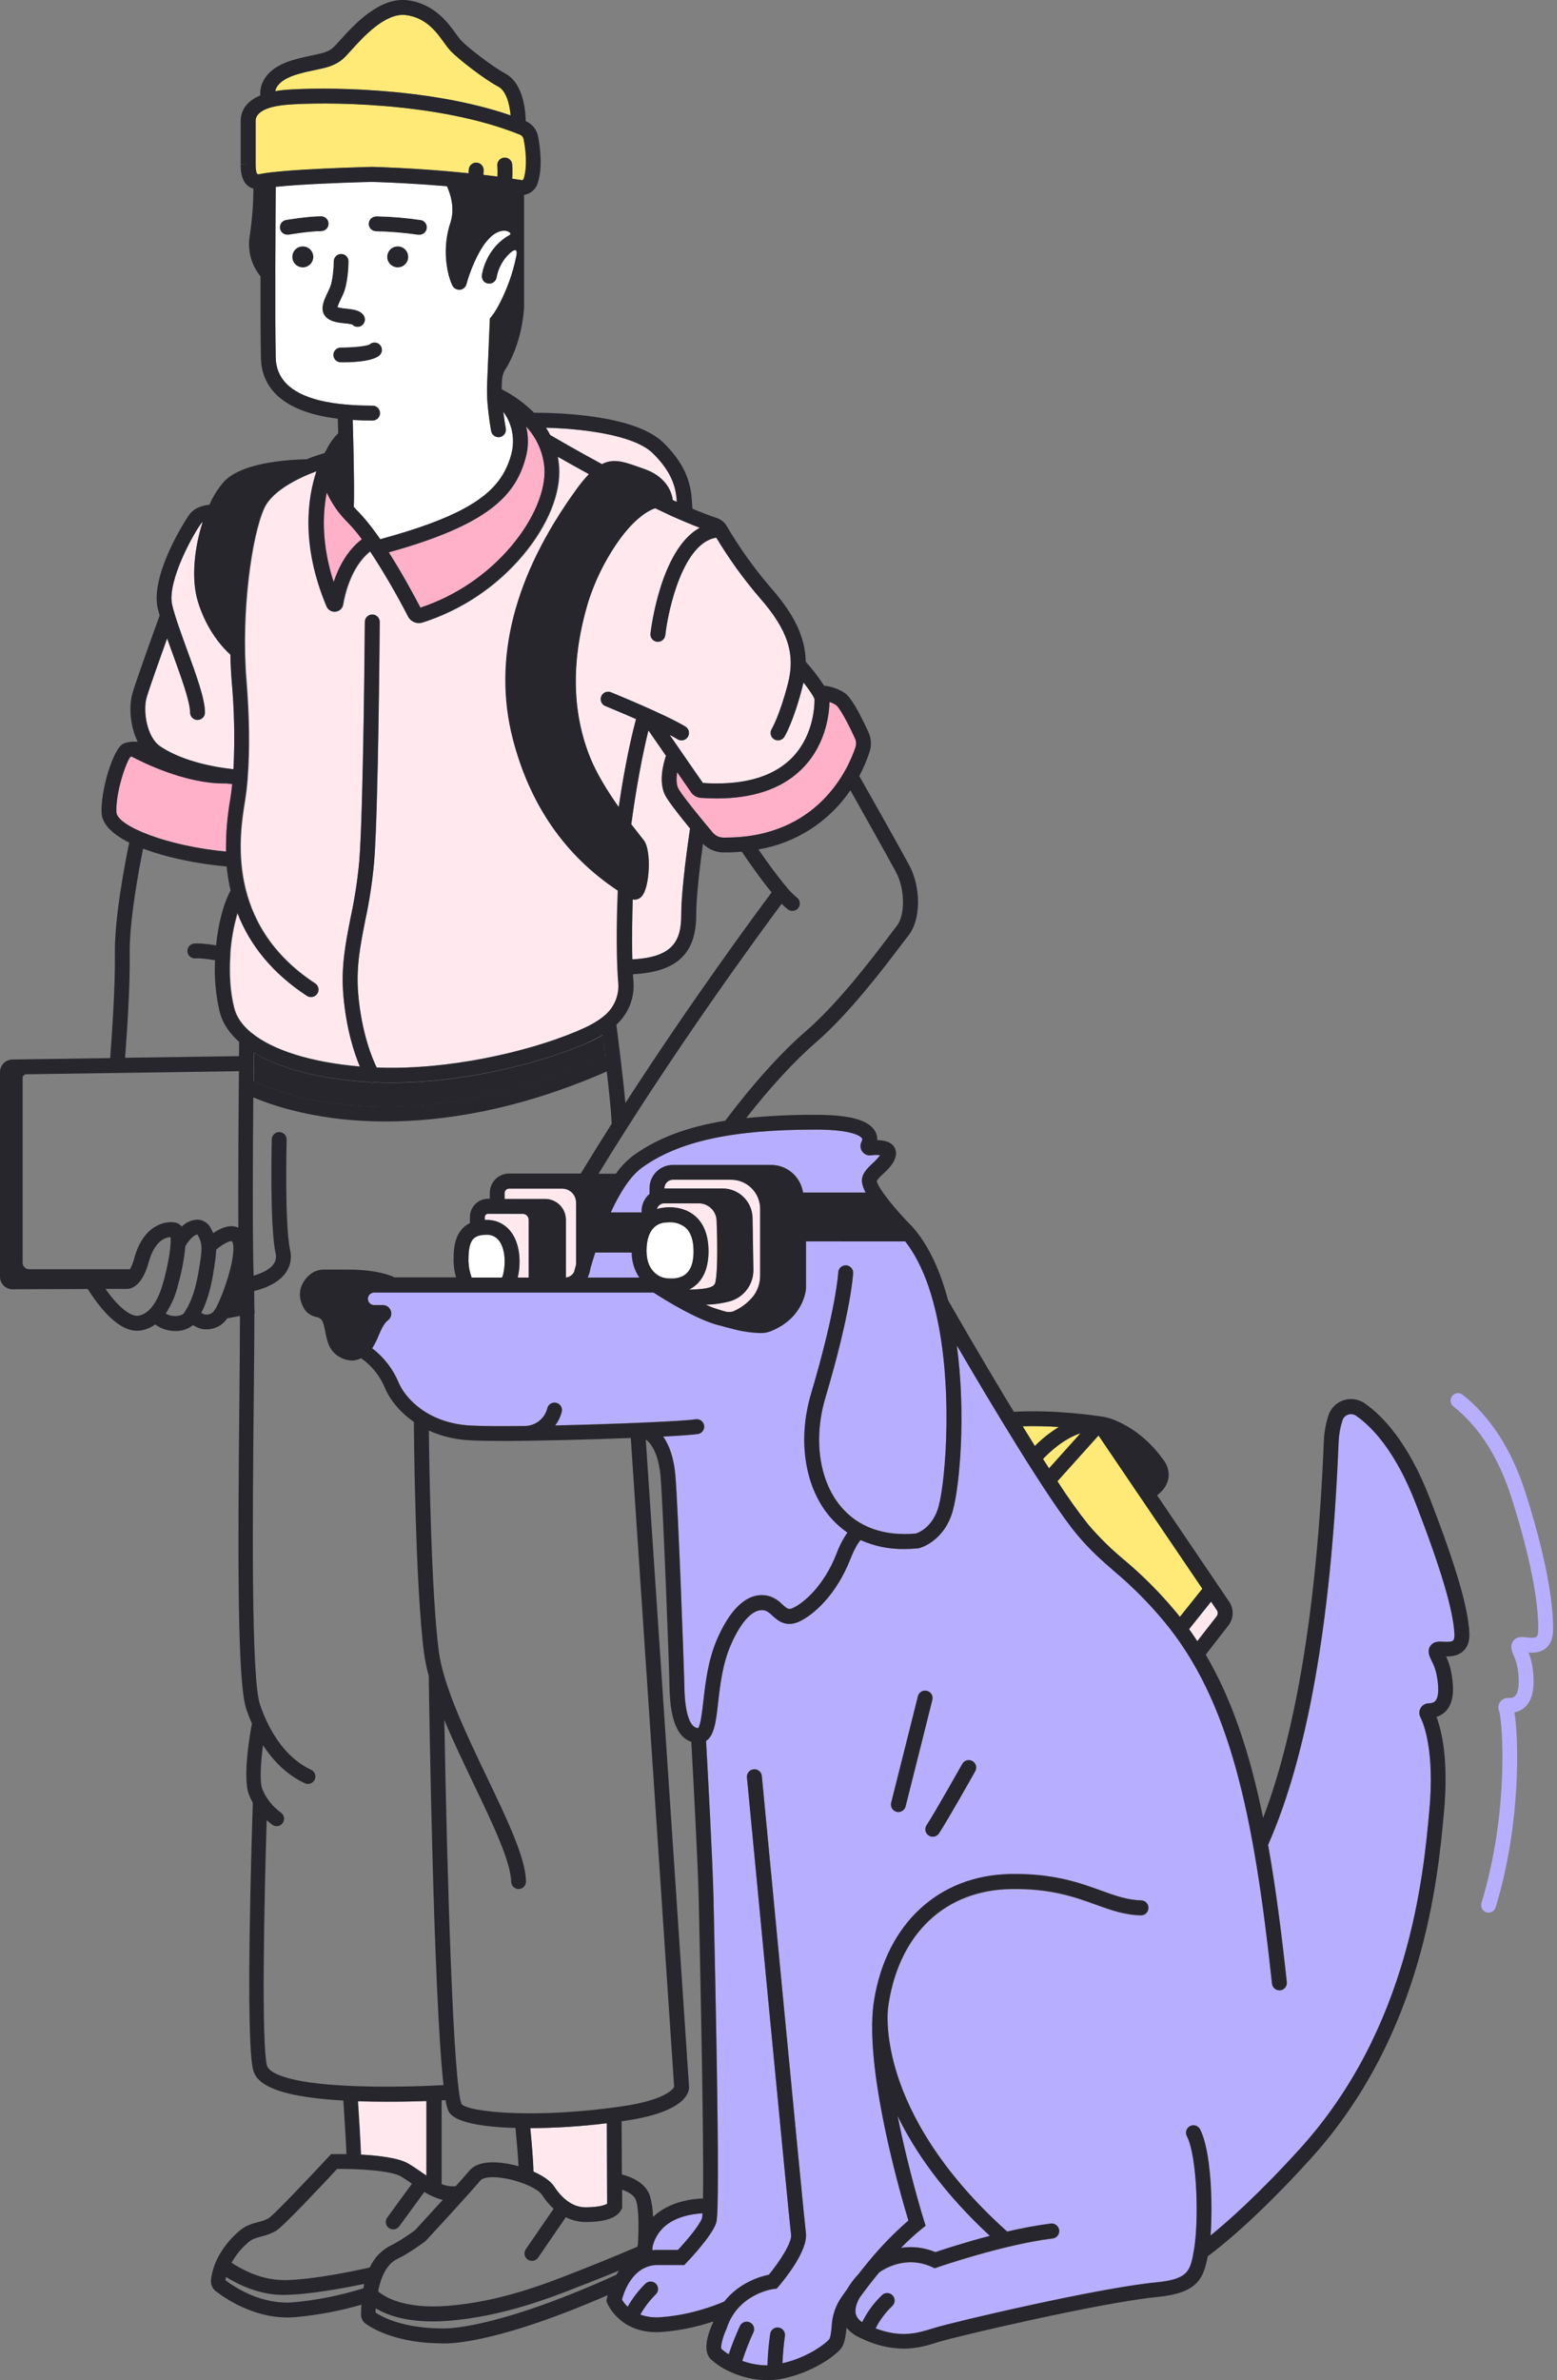 <svg width="180" height="275" viewBox="0 0 180 275" fill="none" xmlns="http://www.w3.org/2000/svg">
<rect x="0" y="0" width="180" height="275" fill="#808080" stroke="none"/>
<g clip-path="url(#clip0_32_388)">
<path d="M70.608 140.073H74.179V139.901C74.181 139.527 74.263 139.157 74.421 138.818C74.579 138.479 74.808 138.177 75.094 137.935V137.286C75.094 136.569 75.378 135.882 75.885 135.375C76.392 134.868 77.08 134.583 77.797 134.583H89.142C90.037 134.586 90.901 134.91 91.578 135.497C92.254 136.083 92.698 136.892 92.829 137.778H100.062C99.839 137.394 99.692 136.971 99.629 136.532C99.558 135.642 100.234 134.996 100.887 134.374C101.208 134.1 101.497 133.792 101.75 133.455C101.397 133.421 101.042 133.43 100.691 133.479C100.496 133.502 100.299 133.47 100.12 133.389C99.942 133.308 99.788 133.179 99.678 133.018C99.567 132.856 99.502 132.667 99.49 132.471C99.479 132.275 99.521 132.08 99.612 131.906C99.745 131.66 99.686 131.557 99.663 131.52C99.538 131.351 98.801 130.505 94.281 130.505C84.642 130.505 78.458 131.857 74.236 134.887C72.83 135.895 71.596 137.933 70.608 140.073Z" fill="#B8AEFF"/>
<path d="M68.816 144.704C68.585 145.409 68.403 146.018 68.271 146.478C68.21 146.866 68.099 147.245 67.939 147.604H73.911C73.334 146.747 73.026 145.737 73.029 144.704H68.816Z" fill="#B8AEFF"/>
<path d="M74.744 144.532C74.744 147.115 76.546 147.584 76.75 147.631C76.91 147.665 78.338 147.953 79.252 147.218C79.864 146.726 80.174 145.832 80.174 144.561C80.174 143.29 79.854 142.349 79.222 141.796C78.706 141.391 78.064 141.179 77.409 141.199C77.289 141.198 77.169 141.205 77.05 141.219H76.988C75.135 141.383 74.744 143.111 74.744 144.532Z" fill="white"/>
<path d="M84.428 150.322C83.499 150.575 82.542 150.709 81.579 150.72C81.857 150.843 82.122 150.966 82.378 151.057C82.843 151.217 83.337 151.371 83.833 151.514C84.125 151.589 84.431 151.589 84.723 151.514C85.443 151.213 86.098 150.774 86.65 150.221C87.037 149.861 87.346 149.424 87.557 148.939C87.769 148.455 87.878 147.931 87.878 147.402V139.66C87.877 138.77 87.523 137.917 86.894 137.288C86.264 136.659 85.411 136.304 84.521 136.303H77.792C77.531 136.303 77.281 136.407 77.097 136.591C76.912 136.775 76.809 137.025 76.809 137.286V137.313H83.538C84.439 137.32 85.302 137.677 85.944 138.309C86.586 138.94 86.957 139.797 86.979 140.698L87.087 146.66C87.105 147.477 86.854 148.277 86.374 148.939C85.894 149.6 85.21 150.086 84.428 150.322Z" fill="#FFE9EF"/>
<path d="M75.944 139.685C76.233 139.598 76.53 139.541 76.831 139.513C77.131 139.474 78.942 139.287 80.341 140.476C81.38 141.359 81.906 142.735 81.906 144.561C81.906 146.387 81.38 147.724 80.341 148.557C80.128 148.73 79.896 148.877 79.65 148.997C82.332 148.941 82.626 148.57 82.722 148.066C82.931 146.979 82.968 144.475 82.845 141.017C82.826 140.481 82.599 139.974 82.212 139.602C81.826 139.231 81.31 139.024 80.773 139.026H76.777C76.585 139.029 76.399 139.095 76.249 139.214C76.098 139.333 75.991 139.499 75.944 139.685Z" fill="#FFE9EF"/>
<path d="M74.961 84.391C73.87 88.751 73.157 93.873 72.977 95.232C73.415 95.805 73.796 96.284 74.071 96.63C74.228 96.829 74.354 96.989 74.44 97.102C75.324 98.252 75.125 102.627 74.145 103.603C73.938 103.812 73.657 103.932 73.363 103.935C73.29 103.934 73.216 103.926 73.144 103.91C73.093 105.527 73.029 108.29 73.098 110.836C77.787 110.612 78.751 108.705 78.751 105.731C78.751 102.713 79.544 97.23 79.77 95.724C78.062 93.642 77.067 92.302 76.821 91.732C76.153 90.233 76.681 88.223 76.986 87.321L74.961 84.391Z" fill="#FFE9EF"/>
<path d="M77.637 59.617L76.831 59.231C76.465 59.062 76.094 58.887 75.73 58.713C74.314 59.204 72.727 60.679 71.22 62.891C69.853 64.914 68.777 67.12 68.025 69.443C66.005 76.108 66.071 82.189 68.219 87.515C68.988 89.424 70.293 91.496 71.517 93.236C71.879 90.779 72.569 86.615 73.523 83.074C71.655 82.253 70.03 81.599 69.999 81.579C69.787 81.494 69.618 81.327 69.529 81.117C69.44 80.907 69.438 80.67 69.524 80.459C69.61 80.247 69.776 80.078 69.986 79.989C70.196 79.9 70.433 79.899 70.645 79.984C70.891 80.088 76.929 82.543 79.225 83.934C79.322 83.992 79.406 84.07 79.473 84.161C79.54 84.252 79.588 84.355 79.615 84.465C79.643 84.575 79.648 84.689 79.631 84.801C79.614 84.913 79.575 85.02 79.516 85.117C79.457 85.214 79.38 85.298 79.289 85.365C79.198 85.433 79.094 85.481 78.985 85.508C78.875 85.535 78.761 85.54 78.649 85.523C78.537 85.506 78.43 85.467 78.333 85.409C78.075 85.251 77.76 85.079 77.406 84.895L78.662 86.709L81.255 90.457C85.708 90.754 89.088 89.859 91.3 87.797C93.939 85.34 94.163 81.857 94.165 80.808C94.106 80.515 93.585 79.731 92.882 78.841C92.846 79.023 92.804 79.205 92.755 79.389C91.71 83.44 90.71 85.067 90.668 85.133C90.61 85.234 90.533 85.321 90.441 85.391C90.349 85.461 90.243 85.511 90.131 85.54C90.019 85.568 89.902 85.573 89.787 85.555C89.673 85.537 89.564 85.496 89.466 85.434C89.368 85.373 89.283 85.292 89.217 85.198C89.15 85.103 89.104 84.995 89.08 84.882C89.056 84.769 89.056 84.652 89.078 84.538C89.1 84.425 89.145 84.317 89.21 84.221C89.21 84.209 90.122 82.705 91.091 78.959C91.975 75.519 91.059 72.749 87.82 69.057C85.953 66.891 84.273 64.57 82.798 62.119C78.967 62.716 77.251 70.365 76.9 73.385C76.875 73.595 76.775 73.788 76.617 73.929C76.459 74.069 76.256 74.147 76.044 74.147C76.012 74.15 75.979 74.15 75.946 74.147C75.72 74.121 75.513 74.007 75.371 73.828C75.229 73.65 75.164 73.422 75.189 73.196C75.241 72.744 76.347 63.473 80.884 60.979C79.856 60.585 78.755 60.118 77.622 59.607L77.637 59.617Z" fill="#FFE9EF"/>
<path d="M43.027 19.286H43.052C47.476 19.423 51.231 19.716 54.168 20.023L54.19 19.61C54.203 19.382 54.306 19.168 54.476 19.016C54.647 18.864 54.87 18.785 55.099 18.798C55.327 18.811 55.54 18.913 55.693 19.084C55.845 19.254 55.923 19.478 55.911 19.706L55.884 20.198C56.469 20.266 57.012 20.333 57.508 20.399C57.533 19.974 57.533 19.547 57.508 19.121C57.501 19.008 57.515 18.895 57.551 18.787C57.587 18.68 57.644 18.581 57.718 18.496C57.793 18.41 57.883 18.34 57.985 18.29C58.086 18.24 58.197 18.21 58.309 18.202C58.422 18.194 58.536 18.209 58.643 18.245C58.751 18.281 58.85 18.338 58.935 18.412C59.02 18.487 59.09 18.577 59.141 18.678C59.191 18.78 59.221 18.89 59.229 19.003C59.266 19.547 59.266 20.092 59.229 20.635C59.654 20.697 60.015 20.753 60.308 20.802C60.361 20.811 60.415 20.8 60.46 20.771C60.505 20.743 60.538 20.699 60.553 20.647C60.907 19.588 60.907 17.919 60.553 16.073C60.53 15.958 60.479 15.85 60.403 15.759C60.328 15.668 60.231 15.598 60.121 15.555C50.573 11.684 37.112 11.765 33.15 12.097C31.81 12.21 29.566 12.603 29.566 13.98V14.992C29.566 16.182 29.566 17.941 29.566 18.924V18.944C29.566 19.863 29.714 20.077 29.775 20.126C29.85 20.148 29.929 20.148 30.004 20.126C32.85 19.527 42.617 19.303 43.03 19.296L43.027 19.286Z" fill="#FFEA77"/>
<path d="M44.952 63.822C46.547 66.324 47.95 68.934 48.611 70.212C52.718 68.846 56.367 66.371 59.155 63.06C61.716 60.013 63.132 56.636 62.943 54.031C62.785 52.256 62.04 50.585 60.824 49.282C61.117 50.452 61.106 51.677 60.792 52.841C59.637 57.213 56.545 60.605 44.952 63.822Z" fill="#FFB1C9"/>
<path d="M59.032 13.331C58.934 12.158 58.568 10.531 57.629 10.023C55.849 9.057 52.998 6.828 52.079 5.874C51.821 5.587 51.583 5.284 51.366 4.965C50.477 3.736 49.258 2.037 46.913 1.743C44.568 1.448 41.998 4.272 40.616 5.79C40.25 6.196 39.963 6.513 39.722 6.734C38.783 7.597 37.755 7.811 36.473 8.079C35.875 8.201 35.202 8.342 34.418 8.57C32.412 9.153 31.916 10.013 31.815 10.536C32.169 10.472 32.553 10.423 32.975 10.389C36.817 10.077 49.349 9.983 59.032 13.331Z" fill="#FFEA77"/>
<path d="M92.477 89.063C90.211 91.174 86.986 92.241 82.872 92.241C82.279 92.241 81.667 92.219 81.036 92.175C80.811 92.159 80.592 92.093 80.396 91.981C80.2 91.869 80.031 91.714 79.903 91.528L78.296 89.216C78.195 89.862 78.18 90.548 78.399 91.042C78.581 91.447 79.734 93.008 82.418 96.203C82.569 96.38 82.758 96.523 82.97 96.621C83.182 96.718 83.413 96.769 83.646 96.768H83.892C94.588 96.768 98.085 88.8 98.906 86.345C99.022 86.005 99.003 85.634 98.852 85.308C97.624 82.651 96.921 81.653 96.692 81.481C96.452 81.312 96.185 81.185 95.903 81.105C95.851 82.798 95.36 86.369 92.477 89.063Z" fill="#FFB1C9"/>
<path d="M69.593 53.628C70.856 52.971 72.007 53.306 73.661 53.895C73.906 53.979 74.152 54.07 74.422 54.161C76.846 54.987 77.642 56.636 77.777 57.774L78.254 57.992C78.156 56.562 77.846 54.679 75.452 52.35C73.164 50.125 66.85 49.508 63.117 49.415C63.291 49.685 63.459 49.968 63.608 50.263C64.331 50.686 66.656 52.038 69.593 53.628Z" fill="#FFE9EF"/>
<path d="M58.074 22.22C56.901 22.058 55.39 21.871 53.578 21.689C53.964 22.835 54.276 24.531 53.692 26.285C53.341 27.351 53.192 28.473 53.254 29.593C53.991 27.932 55.159 26.013 56.751 25.283C57.413 24.969 58.159 24.877 58.877 25.02V22.333L58.074 22.22Z" fill="#FFE9EF"/>
<path d="M122.412 164.864C121.127 164.783 119.681 164.739 118.234 164.781C118.703 165.548 119.178 166.309 119.645 167.059C120.476 166.22 121.405 165.483 122.412 164.864Z" fill="#FFEA77"/>
<path d="M120.581 168.558L121.274 169.642L124.916 165.584C122.98 166.216 121.321 167.779 120.581 168.558Z" fill="#FFEA77"/>
<path d="M93.18 148.847C93.18 148.985 92.951 152.288 89.048 153.814C88.665 153.954 88.259 154.019 87.852 154.004C86.764 153.966 85.686 153.801 84.637 153.512C84.185 153.399 83.754 153.284 83.371 153.173C82.415 152.964 81.068 152.465 79.114 151.428C77.558 150.602 76.18 149.73 75.56 149.329H43.256C43.064 149.329 42.881 149.405 42.745 149.541C42.61 149.676 42.533 149.86 42.533 150.052C42.533 150.243 42.61 150.427 42.745 150.563C42.881 150.698 43.064 150.774 43.256 150.774H44.271C44.477 150.773 44.678 150.838 44.845 150.959C45.011 151.08 45.135 151.251 45.198 151.448C45.261 151.645 45.261 151.858 45.196 152.056C45.131 152.253 45.005 152.425 44.836 152.546C44.389 152.868 44.047 153.652 43.748 154.343C43.553 154.838 43.311 155.314 43.025 155.763C44.388 156.796 45.452 158.173 46.107 159.752C46.83 161.451 49.386 164.4 54.382 164.682C55.704 164.756 57.975 164.766 60.644 164.734C61.248 164.738 61.835 164.54 62.313 164.172C62.791 163.804 63.132 163.286 63.282 162.702C63.334 162.48 63.473 162.288 63.667 162.168C63.862 162.048 64.096 162.011 64.317 162.064C64.54 162.117 64.731 162.255 64.851 162.45C64.971 162.644 65.008 162.878 64.955 163.1C64.806 163.666 64.548 164.199 64.196 164.668C71.188 164.515 79.141 164.176 80.417 163.957C80.528 163.938 80.642 163.941 80.752 163.966C80.862 163.992 80.967 164.038 81.059 164.103C81.151 164.169 81.23 164.251 81.29 164.347C81.35 164.442 81.391 164.549 81.41 164.66C81.429 164.772 81.426 164.886 81.401 164.996C81.376 165.106 81.329 165.21 81.264 165.302C81.199 165.395 81.116 165.473 81.02 165.533C80.925 165.593 80.818 165.634 80.707 165.653C80.196 165.742 78.709 165.847 76.674 165.953C77.33 166.872 77.915 168.313 78.099 170.581C78.382 174.022 79.082 192.209 79.129 194.967C79.156 196.355 79.375 199.575 80.714 199.636C81.009 199.309 81.189 197.704 81.321 196.525C81.567 194.394 81.862 191.744 82.943 189.289C85.246 184.054 87.78 184.005 89.088 184.438C89.597 184.637 90.058 184.943 90.439 185.335C91.042 185.883 91.199 185.971 91.654 185.767C92.823 185.244 95.205 183.329 96.721 179.478C97.035 178.615 97.459 177.796 97.982 177.042C97.184 176.495 96.467 175.839 95.851 175.093C93.01 171.653 92.214 166.246 93.775 161.001C96.692 151.17 96.916 147.034 96.918 146.992C96.928 146.764 97.028 146.549 97.197 146.395C97.28 146.318 97.378 146.259 97.484 146.221C97.591 146.182 97.703 146.165 97.816 146.17C97.929 146.175 98.04 146.202 98.143 146.25C98.245 146.298 98.337 146.365 98.413 146.449C98.49 146.532 98.549 146.63 98.588 146.736C98.626 146.842 98.643 146.955 98.638 147.068C98.638 147.24 98.42 151.401 95.426 161.487C94.028 166.201 94.689 170.994 97.181 173.995C99.177 176.411 102.195 177.502 105.916 177.153C106.225 177.047 107.882 176.394 108.521 174.024C109.347 170.996 110.283 159.669 108.017 150.858C107.983 150.78 107.963 150.697 107.956 150.612C107.218 147.83 106.154 145.313 104.657 143.403H93.182L93.18 148.847Z" fill="#B8AEFF"/>
<path d="M54.49 143.465C54.195 144.033 54.154 144.881 54.156 145.714C54.181 146.359 54.305 146.996 54.525 147.604H58.029C58.091 147.513 58.253 147.176 58.332 146.09C58.396 145.198 58.233 143.905 57.57 143.192C57.4 143.013 57.194 142.872 56.965 142.78C56.736 142.687 56.489 142.645 56.243 142.656C55.053 142.656 54.684 143.089 54.49 143.465Z" fill="white"/>
<path d="M138.417 189.609L140.648 186.741C140.724 186.643 140.769 186.525 140.776 186.402C140.784 186.279 140.755 186.156 140.693 186.05L140.009 185.04L137.466 188.22C137.792 188.674 138.109 189.137 138.417 189.609Z" fill="#FFE9EF"/>
<path d="M125.836 176.17C127.094 177.638 128.475 178.996 129.965 180.23C132.081 182.01 134.039 183.97 135.816 186.089C136.013 186.335 136.205 186.564 136.394 186.802L138.999 183.55L126.996 165.855L122.247 171.134C123.357 172.872 124.555 174.553 125.836 176.17Z" fill="#FFEA77"/>
<path d="M66.359 146.957C66.381 146.871 66.46 146.567 66.592 146.102C66.592 146.075 66.592 146.05 66.592 146.021V138.93C66.592 138.505 66.422 138.097 66.121 137.796C65.821 137.495 65.413 137.326 64.987 137.326H58.843C58.707 137.326 58.577 137.379 58.481 137.475C58.386 137.571 58.332 137.701 58.332 137.837V138.517H63.002C63.638 138.518 64.249 138.771 64.699 139.222C65.149 139.672 65.402 140.282 65.403 140.919V147.599C65.603 147.581 65.796 147.513 65.963 147.401C66.13 147.289 66.266 147.136 66.359 146.957Z" fill="#FFE9EF"/>
<path d="M75.433 259.602C75.433 259.747 75.415 259.875 75.408 259.978C75.541 259.964 75.678 259.951 75.818 259.944H78.372C79.385 258.858 80.852 257.118 81.157 256.284C81.189 256.094 81.209 255.902 81.216 255.709C80.097 255.771 78.097 256.061 76.735 257.322C76.084 257.935 75.63 258.729 75.433 259.602Z" fill="#B8AEFF"/>
<path d="M56.049 140.626V140.946C56.115 140.946 56.176 140.946 56.243 140.946C56.726 140.935 57.205 141.026 57.651 141.212C58.096 141.399 58.498 141.678 58.828 142.03C60.136 143.433 60.092 145.593 60.057 146.222C60.034 146.691 59.967 147.157 59.858 147.614H61.124V140.929C61.124 140.748 61.052 140.576 60.925 140.448C60.798 140.32 60.626 140.248 60.446 140.248H56.437C56.336 140.248 56.238 140.287 56.166 140.358C56.093 140.429 56.051 140.525 56.049 140.626Z" fill="#FFE9EF"/>
<path d="M61.669 250.89C62.748 251.369 63.653 251.971 64.08 252.632C64.658 253.527 65.906 255.029 67.691 255.016C69.337 255.016 69.974 254.736 70.19 254.601L70.146 245.308C67.21 245.667 64.256 245.856 61.298 245.873C61.443 247.336 61.654 249.644 61.669 250.89Z" fill="#FFE9EF"/>
<path d="M27.649 150.312L27.674 150.307V150.278L27.649 150.312Z" fill="#FFE9EF"/>
<path d="M39.705 115.022C39.412 111.706 39.95 108.929 40.543 105.989C41.013 103.812 41.349 101.607 41.55 99.388C42.022 93.31 42.184 72.053 42.184 71.839C42.186 71.611 42.278 71.393 42.441 71.233C42.603 71.073 42.823 70.984 43.051 70.985C43.279 70.987 43.497 71.079 43.657 71.242C43.818 71.404 43.907 71.624 43.905 71.852C43.905 72.727 43.743 93.381 43.266 99.523C43.06 101.809 42.714 104.08 42.229 106.324C41.649 109.261 41.147 111.8 41.418 114.872C41.813 119.367 43.032 122.272 43.548 123.329C51.752 123.648 60.858 121.552 66.455 119.237L66.506 119.215C67.656 118.74 68.834 118.192 69.76 117.43L69.799 117.396C70.403 116.933 70.877 116.323 71.178 115.625C71.48 114.927 71.597 114.163 71.52 113.407C71.237 109.735 71.412 104.512 71.476 102.905C65.393 98.882 61.313 93.005 59.352 85.413C56.987 76.266 59.44 66.58 66.639 56.624C67.093 55.978 67.593 55.365 68.133 54.79C66.718 54.018 65.474 53.316 64.518 52.77C64.591 53.143 64.642 53.521 64.67 53.9C64.896 56.987 63.37 60.725 60.492 64.159C57.431 67.794 53.404 70.489 48.877 71.933C48.743 71.975 48.604 71.996 48.464 71.997C48.21 71.996 47.96 71.925 47.743 71.792C47.527 71.659 47.351 71.469 47.235 71.242C45.9 68.658 44.433 66.144 42.841 63.709C40.587 65.484 39.891 68.794 39.712 69.839C39.677 70.052 39.573 70.249 39.416 70.398C39.26 70.548 39.059 70.642 38.844 70.668C38.629 70.693 38.411 70.647 38.224 70.538C38.037 70.429 37.891 70.262 37.807 70.062C34.789 62.888 35.64 57.432 36.642 54.436C34.497 55.228 31.515 56.705 30.596 58.691C29.122 61.9 27.893 70.837 28.52 78.532C28.871 82.845 28.918 86.694 28.665 89.85V89.872C28.666 89.881 28.666 89.89 28.665 89.899C28.588 90.857 28.483 91.757 28.35 92.58C27.721 96.461 26.049 106.773 36.461 113.604C36.616 113.705 36.734 113.854 36.798 114.028C36.861 114.202 36.867 114.392 36.814 114.57C36.761 114.747 36.652 114.903 36.503 115.014C36.355 115.125 36.174 115.184 35.989 115.184C35.821 115.183 35.657 115.134 35.517 115.044C31.665 112.515 28.982 109.302 27.5 105.471C27.045 107.006 26.762 108.587 26.657 110.185C26.665 110.253 26.665 110.321 26.657 110.389C26.521 112.475 26.642 114.653 27.121 116.494C27.387 117.511 28.048 118.46 29.053 119.283L29.08 119.305C31.515 121.316 35.947 122.727 41.644 123.208C40.956 121.657 40.046 118.907 39.705 115.022Z" fill="#FFE9EF"/>
<path d="M41.752 248.941C43.703 249.041 46.033 249.302 47.173 249.946C47.704 250.246 48.225 250.61 48.729 250.959C48.928 251.096 49.123 251.234 49.319 251.366V242.735C48.066 242.782 46.429 242.826 44.649 242.826C43.605 242.826 42.509 242.811 41.41 242.774C41.501 244.298 41.693 247.289 41.752 248.941Z" fill="#FFE9EF"/>
<path d="M67.165 120.812L67.113 120.832C61.733 123.058 53.205 125.098 45.222 125.098C44.583 125.098 43.949 125.081 43.317 125.054C43.232 125.081 43.144 125.095 43.054 125.096C42.941 125.094 42.829 125.07 42.725 125.025L42.248 125C36.765 124.622 32.339 123.434 29.377 121.638C29.377 122.476 29.355 123.604 29.343 124.931C30.572 125.509 34.288 127.06 40.036 127.649C46.5 128.313 56.909 127.861 69.981 122.036C69.871 121.102 69.765 120.257 69.681 119.598C68.876 120.069 68.034 120.475 67.165 120.812Z" fill="#27262D"/>
<path d="M163.736 173.833C161.37 167.688 158.654 164.845 156.796 163.549C156.661 163.455 156.506 163.394 156.344 163.37C156.181 163.346 156.015 163.361 155.859 163.412C155.71 163.46 155.574 163.542 155.462 163.652C155.35 163.762 155.266 163.897 155.215 164.046C154.964 164.807 154.816 165.598 154.773 166.398C154.758 166.644 154.741 167.057 154.716 167.605C153.851 187.608 151.126 202.92 146.606 213.122C147.461 217.897 148.145 223.157 148.771 228.977C148.783 229.089 148.773 229.203 148.742 229.311C148.71 229.42 148.657 229.521 148.586 229.609C148.515 229.697 148.427 229.77 148.328 229.824C148.228 229.877 148.119 229.911 148.007 229.923C147.977 229.925 147.946 229.925 147.916 229.923C147.704 229.923 147.499 229.845 147.342 229.703C147.184 229.562 147.084 229.367 147.061 229.156C144.952 209.57 142.221 196.424 134.487 187.188C132.772 185.141 130.881 183.25 128.834 181.535C127.391 180.277 126.027 179.077 124.516 177.278C121.215 173.326 114.366 161.839 110.62 155.422C111.696 163.318 110.964 171.574 110.168 174.491C109.185 178.057 106.402 178.817 106.284 178.849L106.154 178.871C105.619 178.925 105.082 178.952 104.544 178.952C102.806 178.978 101.082 178.625 99.494 177.917C99.278 178.163 98.857 178.736 98.312 180.129C96.704 184.212 94.094 186.573 92.349 187.357C90.825 188.041 89.891 187.19 89.272 186.62C89.062 186.397 88.812 186.216 88.535 186.084C87.257 185.659 85.792 187.082 84.511 189.995C83.528 192.207 83.253 194.716 83.025 196.729C82.791 198.796 82.594 200.514 81.633 201.126C81.793 203.991 82.413 215.307 82.496 219.387L82.538 221.269C83.012 242.949 83.061 251.484 82.961 254.827C82.961 254.856 82.961 254.886 82.961 254.915V254.952C82.921 256.157 82.86 256.646 82.793 256.837C82.258 258.373 79.662 261.102 79.368 261.409L79.122 261.672H75.875C73.13 261.804 72.139 264.751 71.898 265.666C72.081 265.97 72.303 266.248 72.56 266.494C73.125 265.498 73.829 264.588 74.651 263.79C74.823 263.652 75.043 263.585 75.263 263.604C75.484 263.622 75.688 263.725 75.835 263.891C75.981 264.057 76.058 264.273 76.05 264.494C76.041 264.715 75.948 264.924 75.789 265.078C75.098 265.769 74.503 266.549 74.019 267.398C74.741 267.659 75.51 267.764 76.276 267.708C80.144 267.492 83.695 265.911 83.73 265.897C85.482 263.67 87.974 262.977 88.891 262.79C90.059 261.377 91.573 259.103 91.455 258.182C91.224 256.39 86.554 207.42 86.355 205.341C86.333 205.112 86.403 204.885 86.549 204.709C86.695 204.532 86.906 204.421 87.134 204.399C87.362 204.378 87.589 204.448 87.766 204.594C87.942 204.74 88.054 204.95 88.075 205.178C88.122 205.687 92.939 256.203 93.168 257.968C93.436 260.04 90.582 263.481 90.007 264.149L89.793 264.395L89.461 264.451C89.294 264.474 85.283 265.056 84.01 269.028L83.971 269.128C83.568 269.994 83.297 271.068 83.398 271.382C83.662 271.618 83.948 271.83 84.251 272.014C84.624 270.898 85.059 269.805 85.554 268.738C85.651 268.531 85.827 268.372 86.042 268.296C86.257 268.219 86.494 268.231 86.7 268.328C86.906 268.426 87.065 268.602 87.142 268.817C87.219 269.032 87.207 269.269 87.109 269.475C86.616 270.549 86.186 271.65 85.819 272.773C86.752 273.118 87.739 273.295 88.734 273.297C88.767 272.088 88.871 270.883 89.046 269.686C89.062 269.573 89.1 269.464 89.159 269.366C89.217 269.267 89.295 269.182 89.387 269.114C89.479 269.046 89.584 268.997 89.695 268.97C89.806 268.943 89.921 268.938 90.034 268.956C90.147 268.975 90.255 269.015 90.353 269.076C90.45 269.136 90.534 269.215 90.6 269.309C90.666 269.402 90.713 269.508 90.738 269.619C90.762 269.731 90.765 269.847 90.744 269.959C90.597 270.995 90.503 272.038 90.464 273.083C93.463 272.402 95.549 270.731 95.886 270.291C95.886 270.291 96.08 269.979 96.164 268.669C96.237 267.514 96.624 266.402 97.284 265.452C97.476 265.176 97.692 264.869 97.928 264.542C98.296 263.908 98.738 263.319 99.246 262.79C99.592 262.343 99.963 261.878 100.354 261.406C101.771 259.67 103.333 258.058 105.024 256.587C104.136 253.655 100.253 240.248 100.909 232.376C100.924 232.13 100.944 231.977 100.954 231.911C100.981 231.653 101.015 231.4 101.054 231.154C102.482 222.306 108.516 216.713 116.804 216.555C121.751 216.462 124.821 217.573 127.288 218.465C128.925 219.055 130.338 219.566 131.933 219.6C132.161 219.605 132.378 219.701 132.536 219.865C132.694 220.03 132.78 220.251 132.775 220.479C132.77 220.707 132.675 220.924 132.51 221.082C132.345 221.24 132.125 221.326 131.896 221.321C130.019 221.281 128.409 220.699 126.703 220.092C124.246 219.205 121.466 218.197 116.836 218.285C109.322 218.428 104.055 223.343 102.753 231.439C102.708 231.722 102.672 232.017 102.642 232.319C102.586 233.024 102.473 235.814 103.768 239.83C105.154 244.124 108.479 250.737 116.45 257.867C118.109 257.472 119.787 257.163 121.478 256.941C121.593 256.921 121.711 256.925 121.824 256.952C121.937 256.979 122.044 257.029 122.137 257.098C122.231 257.168 122.309 257.255 122.367 257.356C122.426 257.457 122.463 257.568 122.478 257.684C122.492 257.799 122.482 257.917 122.45 258.029C122.417 258.14 122.362 258.244 122.289 258.334C122.215 258.424 122.123 258.498 122.02 258.552C121.916 258.606 121.803 258.638 121.687 258.646C115.975 259.349 108.469 261.947 108.396 261.974L108.069 262.087L107.754 261.945C104.64 260.522 102.06 262.267 101.625 262.588C100.767 263.628 100.007 264.626 99.393 265.474C99.064 266.064 98.825 266.72 98.921 267.285C98.968 267.501 99.06 267.704 99.191 267.881C99.322 268.059 99.489 268.206 99.681 268.315C100.257 267.146 101.036 266.088 101.981 265.191C102.064 265.115 102.162 265.055 102.268 265.017C102.374 264.978 102.487 264.96 102.6 264.965C102.713 264.97 102.824 264.997 102.926 265.045C103.029 265.092 103.121 265.16 103.198 265.243C103.274 265.326 103.333 265.424 103.372 265.53C103.411 265.636 103.429 265.749 103.424 265.862C103.419 265.975 103.392 266.086 103.344 266.188C103.297 266.291 103.229 266.383 103.146 266.459C102.365 267.204 101.719 268.078 101.236 269.042C104.225 270.175 106.122 269.583 107.961 269.006C110.276 268.281 127.084 264.353 133.597 263.729C137.419 263.363 137.593 262.399 138.021 260.072C138.609 256.832 138.436 249.221 137.217 246.837C137.164 246.736 137.131 246.626 137.121 246.512C137.11 246.399 137.122 246.284 137.157 246.175C137.191 246.067 137.246 245.966 137.32 245.879C137.393 245.791 137.484 245.72 137.585 245.668C137.687 245.616 137.797 245.584 137.911 245.576C138.025 245.567 138.139 245.581 138.247 245.617C138.356 245.653 138.456 245.71 138.542 245.785C138.628 245.859 138.698 245.951 138.749 246.053C140.002 248.511 140.223 254.512 139.955 258.31C141.875 256.754 145.473 253.596 150.278 248.297C162.945 234.342 164.557 216.754 165.245 209.244C165.877 202.362 164.614 199.209 164.211 198.41C164.128 198.244 164.088 198.06 164.096 197.875C164.104 197.69 164.158 197.51 164.255 197.352C164.351 197.194 164.486 197.063 164.647 196.971C164.807 196.879 164.989 196.83 165.174 196.827C165.666 196.827 165.86 196.655 165.961 196.532C166.206 196.227 166.452 195.48 166.115 193.647C166.003 193.027 165.794 192.428 165.496 191.872C165.25 191.381 164.921 190.722 165.44 190.098C165.808 189.655 166.349 189.682 166.872 189.71C167.246 189.727 167.811 189.756 168 189.564C168.118 189.449 168.175 189.159 168.155 188.771C168.018 186.05 166.617 181.311 163.736 173.833ZM104.699 208.703C104.651 208.887 104.543 209.05 104.392 209.167C104.242 209.283 104.057 209.346 103.866 209.347C103.794 209.347 103.722 209.338 103.652 209.32C103.431 209.263 103.242 209.121 103.126 208.924C103.01 208.728 102.976 208.494 103.033 208.273C103.502 206.452 106.098 196.075 106.125 195.969C106.182 195.75 106.324 195.563 106.519 195.447C106.713 195.332 106.946 195.298 107.166 195.353C107.385 195.408 107.575 195.547 107.692 195.741C107.81 195.935 107.846 196.167 107.794 196.387C107.762 196.493 105.166 206.877 104.699 208.703ZM112.751 204.628C112.618 204.874 109.511 210.381 108.555 211.819C108.476 211.937 108.37 212.034 108.244 212.101C108.119 212.167 107.98 212.202 107.838 212.203C107.682 212.202 107.53 212.16 107.396 212.08C107.263 212 107.153 211.885 107.08 211.748C107.007 211.611 106.972 211.456 106.979 211.301C106.987 211.146 107.036 210.995 107.123 210.866C108.044 209.482 111.22 203.841 111.252 203.785C111.366 203.592 111.552 203.451 111.769 203.392C111.986 203.334 112.217 203.363 112.413 203.474C112.609 203.584 112.754 203.766 112.817 203.982C112.88 204.198 112.856 204.43 112.751 204.628Z" fill="#B8AEFF"/>
<path d="M104.159 259.718C105.507 259.513 106.885 259.683 108.143 260.209C109.008 259.917 111.488 259.103 114.434 258.334C109.015 253.308 105.739 248.543 103.77 244.475C105.026 250.811 106.801 256.518 106.83 256.606L107.007 257.164L106.55 257.533C105.713 258.216 104.914 258.945 104.159 259.718Z" fill="#B8AEFF"/>
<path d="M26.625 92.305C26.703 91.813 26.782 91.243 26.848 90.584C26.639 90.562 26.43 90.54 26.224 90.513H25.912C21.301 90.513 16.356 88.009 15.241 87.412C15.174 87.412 15.118 87.426 15.071 87.436C14.54 88.117 13.351 91.631 13.461 93.841C13.545 95.431 19.308 97.746 26.123 98.375C26.099 96.341 26.267 94.308 26.625 92.305Z" fill="#FFB1C9"/>
<path d="M18.526 86.232C20.492 87.559 23.55 88.505 26.988 88.869C27.16 85.469 27.094 82.062 26.789 78.672C26.71 77.689 26.659 76.671 26.637 75.632C25.899 74.963 23.933 72.958 22.872 69.465C22.085 66.867 22.471 63.291 23.439 60.298C23.393 60.328 23.352 60.364 23.316 60.406C22.476 61.443 19.264 67.153 19.907 69.89C20.22 71.213 20.925 73.147 21.606 75.017C22.682 77.966 23.697 80.756 23.697 82.317C23.697 82.545 23.607 82.764 23.445 82.925C23.284 83.086 23.065 83.177 22.837 83.177C22.609 83.177 22.39 83.086 22.229 82.925C22.067 82.764 21.977 82.545 21.977 82.317C21.977 81.061 20.922 78.163 19.989 75.607C19.76 74.975 19.534 74.356 19.323 73.759C18.489 76.072 17.295 79.434 16.961 80.557C16.499 82.108 16.958 85.172 18.526 86.232Z" fill="#FFE9EF"/>
<path d="M41.826 62.298C41.342 61.632 40.814 60.999 40.245 60.404C39.213 59.404 38.375 58.22 37.775 56.914C37.284 59.403 37.171 62.928 38.564 67.236C39.112 65.582 40.093 63.623 41.826 62.298Z" fill="#FFB1C9"/>
<path d="M37.992 25.855C37.992 25.627 37.901 25.408 37.74 25.247C37.578 25.086 37.36 24.995 37.132 24.995C35.581 24.995 33.172 25.403 33.069 25.42C32.856 25.457 32.665 25.571 32.533 25.742C32.401 25.912 32.338 26.126 32.357 26.341C32.375 26.556 32.473 26.756 32.632 26.902C32.791 27.047 32.998 27.128 33.214 27.128C33.263 27.133 33.312 27.133 33.361 27.128C33.383 27.128 35.728 26.728 37.132 26.728C37.245 26.728 37.358 26.705 37.464 26.661C37.569 26.617 37.664 26.553 37.744 26.471C37.824 26.39 37.887 26.294 37.93 26.188C37.972 26.082 37.993 25.969 37.992 25.855Z" fill="#27262D"/>
<path d="M43.458 26.713C45.091 26.746 46.721 26.881 48.339 27.116C48.389 27.121 48.44 27.121 48.491 27.116C48.704 27.113 48.909 27.032 49.066 26.886C49.222 26.741 49.319 26.543 49.337 26.33C49.355 26.117 49.294 25.905 49.165 25.735C49.036 25.566 48.848 25.45 48.638 25.41C46.929 25.157 45.205 25.013 43.477 24.98C43.364 24.978 43.252 24.998 43.147 25.04C43.042 25.081 42.946 25.143 42.864 25.221C42.783 25.299 42.718 25.393 42.673 25.497C42.627 25.6 42.603 25.712 42.601 25.825C42.599 25.938 42.619 26.05 42.66 26.155C42.702 26.26 42.763 26.356 42.842 26.438C42.92 26.519 43.014 26.584 43.117 26.629C43.221 26.674 43.332 26.699 43.445 26.701L43.458 26.713Z" fill="#27262D"/>
<path d="M40.702 37.498C40.782 37.584 40.88 37.652 40.987 37.699C41.095 37.746 41.212 37.77 41.329 37.77C41.512 37.77 41.69 37.712 41.838 37.606C42.022 37.471 42.145 37.269 42.18 37.043C42.215 36.818 42.159 36.588 42.025 36.404C41.599 35.821 40.796 35.738 40.039 35.654C39.692 35.631 39.349 35.574 39.014 35.482C39.117 35.172 39.244 34.87 39.395 34.58C39.496 34.369 39.601 34.148 39.7 33.919C40.248 32.651 40.292 30.449 40.294 30.203C40.296 30.09 40.275 29.978 40.233 29.873C40.191 29.768 40.129 29.672 40.05 29.591C39.971 29.511 39.877 29.446 39.774 29.401C39.67 29.357 39.558 29.333 39.445 29.332C39.332 29.33 39.22 29.351 39.115 29.393C39.01 29.435 38.915 29.497 38.834 29.576C38.753 29.655 38.688 29.749 38.644 29.852C38.599 29.956 38.575 30.068 38.574 30.181C38.574 30.756 38.471 32.43 38.122 33.236C38.031 33.445 37.935 33.644 37.842 33.838C37.407 34.75 36.748 36.124 38.023 36.905C38.547 37.227 39.213 37.298 39.857 37.367C40.142 37.387 40.425 37.431 40.702 37.498Z" fill="#27262D"/>
<path d="M43.929 39.815C43.773 39.656 43.561 39.564 43.339 39.558C43.116 39.552 42.899 39.633 42.735 39.783C42.396 39.99 40.845 40.159 39.395 40.147C39.167 40.147 38.948 40.238 38.787 40.399C38.625 40.56 38.535 40.779 38.535 41.007C38.535 41.235 38.625 41.454 38.787 41.615C38.948 41.777 39.167 41.867 39.395 41.867H39.604C42.617 41.867 43.607 41.346 43.929 41.029C44.09 40.868 44.18 40.65 44.18 40.422C44.18 40.195 44.09 39.976 43.929 39.815Z" fill="#27262D"/>
<path d="M45.982 28.463C45.742 28.462 45.507 28.533 45.306 28.666C45.106 28.799 44.95 28.988 44.857 29.209C44.764 29.431 44.739 29.675 44.785 29.911C44.831 30.147 44.945 30.364 45.114 30.535C45.283 30.705 45.498 30.823 45.733 30.871C45.969 30.919 46.213 30.897 46.436 30.807C46.658 30.717 46.849 30.563 46.985 30.365C47.12 30.166 47.193 29.932 47.196 29.692C47.197 29.531 47.167 29.372 47.107 29.223C47.047 29.074 46.958 28.939 46.845 28.825C46.732 28.71 46.597 28.619 46.449 28.557C46.301 28.495 46.142 28.463 45.982 28.463Z" fill="#27262D"/>
<path d="M34.993 28.463C34.754 28.465 34.52 28.538 34.322 28.673C34.124 28.808 33.97 28.998 33.879 29.22C33.788 29.441 33.766 29.685 33.813 29.92C33.86 30.155 33.976 30.37 34.145 30.54C34.315 30.709 34.53 30.825 34.765 30.872C35 30.919 35.243 30.896 35.465 30.806C35.687 30.715 35.877 30.561 36.012 30.363C36.146 30.165 36.219 29.931 36.222 29.692C36.224 29.53 36.193 29.369 36.132 29.22C36.071 29.07 35.98 28.934 35.866 28.819C35.751 28.705 35.615 28.614 35.465 28.553C35.315 28.492 35.155 28.461 34.993 28.463Z" fill="#27262D"/>
<path d="M40.007 46.748H40.034C40.491 46.788 40.965 46.82 41.459 46.839C41.953 46.859 42.484 46.869 43.027 46.869H43.045C43.163 46.861 43.282 46.878 43.394 46.918C43.505 46.958 43.608 47.021 43.694 47.102C43.78 47.184 43.849 47.282 43.895 47.391C43.942 47.501 43.965 47.618 43.965 47.737C43.964 47.856 43.938 47.973 43.89 48.081C43.841 48.19 43.771 48.287 43.683 48.367C43.595 48.447 43.492 48.508 43.38 48.546C43.267 48.585 43.148 48.599 43.03 48.589C42.226 48.589 41.479 48.562 40.769 48.52C40.788 49.174 40.813 50.108 40.838 51.153C40.872 52.649 40.906 54.372 40.919 55.822C40.919 56.987 40.919 57.983 40.894 58.555C40.987 58.663 41.086 58.772 41.187 58.88C41.287 58.988 41.371 59.079 41.469 59.177C41.698 59.408 41.931 59.669 42.165 59.941C42.8 60.694 43.396 61.478 43.952 62.291C52.77 59.907 56.437 57.621 58.115 54.834C58.57 54.068 58.911 53.24 59.128 52.377C59.335 51.556 59.358 50.699 59.194 49.868C59.03 49.037 58.685 48.253 58.182 47.572C58.199 47.724 58.219 47.872 58.236 48.022C58.305 48.545 58.383 49.046 58.464 49.496C58.506 49.72 58.457 49.952 58.328 50.14C58.199 50.328 58 50.457 57.776 50.499C57.724 50.509 57.672 50.514 57.619 50.514C57.442 50.513 57.271 50.457 57.127 50.354C56.944 50.225 56.817 50.031 56.773 49.811C56.773 49.811 56.773 49.762 56.754 49.698C56.707 49.435 56.584 48.715 56.479 47.813C56.437 47.459 56.395 47.075 56.363 46.677C56.334 46.326 56.314 45.996 56.302 45.679C56.299 45.652 56.299 45.625 56.302 45.598C56.298 45.553 56.298 45.508 56.302 45.463V45.443C56.302 45.067 56.302 44.721 56.302 44.399C56.302 44.269 56.302 44.153 56.321 44.023L56.402 42.074L56.624 36.785L56.803 36.564C57.803 35.335 58.673 33.032 58.882 32.459C59.214 31.522 59.481 30.563 59.681 29.589C59.973 28.2 58.882 29.286 58.882 29.286C58.112 30.014 57.596 30.969 57.408 32.012C57.378 32.216 57.275 32.403 57.119 32.538C56.963 32.674 56.764 32.748 56.557 32.749C56.52 32.752 56.483 32.752 56.447 32.749C56.333 32.734 56.224 32.697 56.125 32.641C55.979 32.557 55.861 32.432 55.786 32.281C55.71 32.13 55.681 31.96 55.702 31.793C55.719 31.66 56.107 28.733 58.875 27.155C58.875 27.155 59.177 27.025 58.875 26.814C58.531 26.568 58.081 26.568 57.469 26.836C56.021 27.5 54.869 30.004 54.274 31.673C54.109 32.135 53.989 32.533 53.918 32.808C53.874 32.978 53.78 33.131 53.649 33.247C53.517 33.363 53.354 33.437 53.18 33.459H53.08C52.864 33.459 52.655 33.38 52.495 33.236C52.41 33.159 52.34 33.068 52.288 32.965C51.905 32.169 51.428 30.449 51.551 28.382C51.607 27.478 51.779 26.585 52.062 25.725C52.642 23.99 52.003 22.242 51.661 21.498L51.108 21.451C49.794 21.343 48.363 21.242 46.827 21.159C45.62 21.092 44.355 21.036 43.023 20.994C42.654 20.994 38.006 21.112 34.298 21.363C33.41 21.424 32.577 21.49 31.869 21.567C31.85 24.447 31.773 36.856 31.869 41.302C31.876 41.858 31.983 42.409 32.186 42.927C32.601 43.954 33.416 44.781 34.632 45.409C35.943 46.087 37.719 46.527 39.963 46.729L40.007 46.748ZM45.982 30.894C45.741 30.894 45.505 30.823 45.305 30.69C45.104 30.556 44.948 30.366 44.856 30.144C44.763 29.921 44.739 29.677 44.786 29.44C44.833 29.204 44.949 28.987 45.119 28.817C45.289 28.646 45.506 28.531 45.742 28.484C45.979 28.437 46.224 28.461 46.446 28.554C46.668 28.646 46.858 28.802 46.992 29.003C47.125 29.203 47.196 29.439 47.196 29.68C47.196 30.002 47.068 30.31 46.84 30.538C46.612 30.766 46.304 30.894 45.982 30.894ZM43.489 24.995C45.217 25.028 46.941 25.172 48.651 25.425C48.861 25.464 49.048 25.58 49.177 25.75C49.306 25.92 49.368 26.132 49.349 26.345C49.331 26.558 49.234 26.756 49.078 26.901C48.922 27.046 48.717 27.128 48.503 27.131C48.453 27.136 48.401 27.136 48.351 27.131C46.734 26.895 45.104 26.761 43.47 26.728C43.357 26.726 43.245 26.701 43.142 26.656C43.038 26.611 42.945 26.546 42.866 26.465C42.788 26.383 42.726 26.287 42.685 26.182C42.644 26.077 42.623 25.965 42.626 25.852C42.628 25.739 42.652 25.627 42.697 25.524C42.742 25.42 42.807 25.326 42.889 25.248C42.97 25.17 43.066 25.108 43.171 25.067C43.276 25.025 43.389 25.005 43.502 25.007L43.489 24.995ZM34.993 30.894C34.753 30.891 34.519 30.818 34.32 30.683C34.122 30.547 33.968 30.356 33.878 30.134C33.788 29.911 33.765 29.667 33.814 29.431C33.862 29.196 33.98 28.98 34.15 28.812C34.321 28.643 34.538 28.528 34.774 28.483C35.01 28.437 35.254 28.462 35.475 28.555C35.697 28.648 35.886 28.804 36.019 29.004C36.152 29.204 36.222 29.439 36.222 29.68C36.222 29.84 36.19 29.999 36.128 30.148C36.066 30.296 35.975 30.43 35.861 30.543C35.747 30.656 35.611 30.745 35.462 30.805C35.313 30.866 35.154 30.896 34.993 30.894ZM33.361 27.116C33.312 27.121 33.263 27.121 33.214 27.116C32.998 27.116 32.79 27.035 32.632 26.889C32.473 26.744 32.375 26.544 32.356 26.329C32.338 26.114 32.401 25.9 32.533 25.73C32.665 25.559 32.856 25.444 33.069 25.408C33.172 25.391 35.581 24.983 37.131 24.983C37.359 24.983 37.578 25.073 37.74 25.235C37.901 25.396 37.992 25.615 37.992 25.843C37.992 26.071 37.901 26.29 37.74 26.451C37.578 26.613 37.359 26.703 37.131 26.703C35.728 26.715 33.383 27.114 33.361 27.116ZM37.849 33.838C37.942 33.644 38.038 33.445 38.129 33.236C38.478 32.43 38.574 30.756 38.581 30.181C38.584 29.953 38.678 29.735 38.841 29.576C39.005 29.417 39.224 29.329 39.453 29.332C39.681 29.335 39.898 29.428 40.058 29.591C40.217 29.755 40.305 29.975 40.302 30.203C40.302 30.449 40.255 32.661 39.707 33.919C39.609 34.148 39.503 34.369 39.402 34.58C39.252 34.87 39.124 35.172 39.021 35.482C39.356 35.574 39.7 35.631 40.046 35.654C40.813 35.738 41.607 35.821 42.032 36.404C42.167 36.588 42.222 36.818 42.188 37.043C42.153 37.269 42.029 37.471 41.845 37.606C41.697 37.712 41.519 37.77 41.337 37.77C41.219 37.77 41.102 37.746 40.995 37.699C40.887 37.652 40.79 37.584 40.71 37.498C40.432 37.431 40.149 37.387 39.864 37.367C39.22 37.298 38.554 37.227 38.031 36.905C36.748 36.129 37.407 34.75 37.849 33.838ZM39.39 41.865C39.162 41.865 38.943 41.774 38.782 41.613C38.62 41.452 38.53 41.233 38.53 41.005C38.53 40.777 38.62 40.558 38.782 40.397C38.943 40.235 39.162 40.145 39.39 40.145C40.84 40.145 42.391 39.987 42.73 39.781C42.897 39.633 43.115 39.556 43.338 39.566C43.561 39.576 43.771 39.672 43.924 39.834C44.078 39.996 44.162 40.211 44.16 40.434C44.158 40.657 44.069 40.87 43.912 41.029C43.59 41.346 42.6 41.867 39.587 41.867L39.39 41.865Z" fill="white"/>
<path d="M43.952 62.311C43.396 61.498 42.8 60.714 42.165 59.961C42.8 60.714 43.396 61.499 43.952 62.313C52.772 59.927 56.437 57.644 58.115 54.854C56.437 57.631 52.77 59.927 43.952 62.311Z" fill="#9F95FC"/>
<path d="M53.07 33.472C52.854 33.471 52.646 33.391 52.485 33.248C52.646 33.392 52.854 33.472 53.07 33.472Z" fill="#9F95FC"/>
<path d="M169.866 188.645C169.726 185.733 168.33 180.972 165.341 173.213C162.817 166.654 159.836 163.569 157.779 162.136C157.426 161.889 157.019 161.727 156.592 161.665C156.166 161.602 155.73 161.641 155.321 161.777C154.917 161.908 154.549 162.132 154.248 162.43C153.947 162.729 153.72 163.095 153.586 163.498C153.285 164.403 153.108 165.345 153.057 166.297C153.04 166.543 153.023 166.973 152.998 167.526C152.045 189.564 148.867 202.593 146.026 210.03C144.5 202.571 142.45 196.38 139.39 191.164L142.012 187.795C142.304 187.417 142.474 186.959 142.499 186.482C142.524 186.005 142.403 185.532 142.152 185.126L133.769 172.761C134.548 172.161 134.998 171.466 135.091 170.684C135.164 169.982 134.966 169.278 134.536 168.718C133.45 167.175 131.555 165.115 128.677 163.997C128.217 163.818 127.736 163.699 127.246 163.64C126.647 163.547 121.903 162.844 117.204 163.107C113.483 156.985 110.077 151.047 109.605 150.224C108.73 146.925 107.42 143.949 105.53 141.789L105.491 141.749C103.571 139.823 101.475 137.249 101.362 136.433C101.571 136.133 101.819 135.862 102.099 135.627C102.694 135.059 103.367 134.418 103.551 133.555C103.602 133.34 103.6 133.117 103.546 132.903C103.491 132.689 103.386 132.491 103.239 132.326C102.878 131.931 102.278 131.734 101.418 131.729C101.435 131.349 101.338 130.973 101.14 130.648C100.378 129.385 98.203 128.797 94.296 128.797C91.614 128.781 88.934 128.907 86.266 129.176C89.021 125.644 91.845 122.577 94.323 120.436C98.203 117.084 102.291 111.682 104.254 109.084C104.591 108.641 104.856 108.29 105.038 108.059C106.464 106.252 106.501 102.549 105.119 99.973C104.077 98.026 100.317 91.371 99.341 89.65C99.813 88.764 100.208 87.839 100.521 86.886C100.775 86.131 100.731 85.308 100.398 84.585C98.678 80.825 97.94 80.282 97.709 80.102C96.984 79.608 96.145 79.305 95.271 79.222C94.639 78.243 93.929 77.316 93.148 76.45C93.106 73.641 91.835 71.009 89.129 67.924C87.216 65.702 85.506 63.312 84.02 60.785C84.012 60.77 84.003 60.757 83.993 60.745V60.73C83.736 60.318 83.343 60.008 82.882 59.853C82.012 59.563 81.056 59.194 80.048 58.769C80.033 58.619 80.024 58.452 80.014 58.278C79.913 56.626 79.768 54.129 76.676 51.126C73.235 47.791 63.825 47.685 61.738 47.685C60.644 46.59 59.383 45.676 58.002 44.976C58.002 44.669 58.002 44.382 58.027 44.116C58.027 44.116 58.027 44.102 58.027 44.094V44.055C58.031 43.634 58.13 43.22 58.317 42.843C60.413 39.663 60.581 35.637 60.588 35.47V22.513C60.944 22.462 61.279 22.312 61.555 22.08C61.831 21.849 62.036 21.545 62.149 21.203C62.761 19.379 62.446 17.008 62.205 15.757C62.13 15.367 61.96 15.002 61.71 14.693C61.46 14.385 61.138 14.143 60.772 13.989C60.772 13.287 60.659 9.715 58.44 8.511C56.847 7.648 54.114 5.51 53.306 4.677C53.108 4.45 52.924 4.211 52.755 3.962C51.804 2.64 50.209 0.425 47.122 0.029C43.865 -0.381 40.916 2.88 39.331 4.633C39.011 4.987 38.734 5.294 38.552 5.461C37.969 6.009 37.276 6.144 36.129 6.39C35.502 6.52 34.794 6.668 33.944 6.916C32.223 7.408 31.061 8.211 30.476 9.283C30.18 9.813 30.047 10.418 30.092 11.023C28.178 11.819 27.824 13.127 27.824 13.972V14.992C27.824 16.187 27.824 17.941 27.824 18.939H28.684L27.824 18.964C27.824 19.559 27.824 20.8 28.672 21.476C28.856 21.625 29.068 21.734 29.296 21.798C29.286 23.591 29.148 25.381 28.886 27.155C28.73 27.991 28.76 28.85 28.972 29.673C29.185 30.496 29.575 31.262 30.114 31.919C30.114 35.605 30.114 39.321 30.164 41.364C30.228 44.2 31.931 47.508 39.056 48.375C39.056 48.801 39.083 49.383 39.1 50.061C38.544 50.594 38.091 51.225 37.763 51.922C37.716 51.998 37.633 52.138 37.517 52.342C37.085 52.468 36.33 52.703 35.44 53.057C34.202 53.081 32.966 53.179 31.739 53.352C28.869 53.768 26.892 54.552 25.863 55.677C25.181 56.467 24.623 57.357 24.209 58.315C23.565 58.378 22.574 58.6 21.98 59.33C21.488 59.946 17.332 66.435 18.239 70.293C18.3 70.539 18.374 70.827 18.455 71.112C17.963 72.461 15.803 78.436 15.317 80.075C14.882 81.55 15.017 83.872 15.916 85.689C15.752 85.689 15.589 85.689 15.425 85.689H15.366C14.992 85.694 14.622 85.768 14.274 85.907C13.026 86.512 11.613 91.472 11.743 93.934C11.814 95.271 13.075 96.417 14.938 97.351C14.501 99.45 13.232 105.926 13.282 110.131C13.328 114.029 12.962 119.087 12.79 121.52L12.738 122.245L1.433 122.407C1.053 122.413 0.69 122.567 0.423 122.837C0.155 123.106 0.003 123.47 8.40328e-06 123.85V147.505C-0.001 147.696 0.036 147.884 0.109 148.06C0.181 148.236 0.288 148.396 0.423 148.53C0.557 148.665 0.717 148.772 0.893 148.844C1.069 148.917 1.257 148.954 1.448 148.953L10.146 148.921C10.639 149.722 11.191 150.485 11.797 151.204C13.23 152.893 14.591 153.746 15.857 153.746C16.022 153.746 16.187 153.731 16.349 153.701C16.924 153.595 17.468 153.361 17.941 153.018C18.608 153.514 19.418 153.779 20.249 153.773H20.316C21.044 153.785 21.753 153.544 22.323 153.092C22.725 153.372 23.193 153.542 23.68 153.583C23.756 153.583 23.835 153.583 23.911 153.583C24.336 153.581 24.756 153.484 25.138 153.299C25.521 153.114 25.857 152.846 26.123 152.514C26.167 152.458 26.217 152.391 26.266 152.318L27.74 152.035C27.74 154.655 27.706 158.199 27.669 162.077C27.495 179.63 27.423 194.406 28.478 197.469C28.679 198.058 28.895 198.609 29.122 199.125C28.876 200.445 28.021 205.405 28.787 207.361C28.912 207.677 29.06 207.983 29.23 208.278C29.131 211.18 28.333 235.684 29.267 239.154C29.618 240.454 31.112 242.197 39.695 242.686C39.788 244.106 39.987 247.176 40.054 248.872C39.336 248.872 38.81 248.872 38.638 248.872H38.272L38.026 249.14C35.504 251.858 31.68 255.867 31.073 256.267C30.698 256.477 30.292 256.627 29.871 256.715C29.2 256.894 28.438 257.1 27.76 257.666C25.846 259.261 24.587 261.411 24.39 263.419C24.367 263.661 24.404 263.904 24.499 264.128C24.594 264.351 24.743 264.547 24.934 264.697C25.887 265.435 29.141 267.745 33.228 267.745C33.545 267.745 33.87 267.73 34.199 267.701C36.766 267.466 39.305 266.987 41.781 266.27C41.757 266.636 41.74 267.007 41.737 267.406C41.735 267.609 41.782 267.81 41.873 267.992C41.964 268.174 42.097 268.332 42.261 268.453C42.998 268.991 45.797 270.738 51.261 270.743H51.48C52.708 270.743 58.253 270.404 70.249 265.167C70.21 265.321 70.178 265.466 70.151 265.604L70.104 265.85L70.203 266.096C70.259 266.236 71.633 269.443 75.887 269.443C76.051 269.443 76.215 269.438 76.379 269.428C78.453 269.281 80.5 268.868 82.469 268.199C82.442 268.276 82.412 268.349 82.388 268.426C81.951 269.377 81.117 271.569 82.184 272.577C82.843 273.167 83.589 273.652 84.396 274.014L84.443 274.034C85.774 274.65 87.222 274.975 88.689 274.988C89.239 274.988 89.787 274.938 90.326 274.838C93.792 274.189 96.542 272.218 97.242 271.306C97.471 271.009 97.734 270.465 97.862 268.924C98.263 269.405 98.767 269.788 99.336 270.048C99.484 270.119 99.629 270.185 99.771 270.249C101.236 270.946 102.832 271.321 104.453 271.348C106.039 271.348 107.319 270.947 108.455 270.591C110.667 269.895 127.482 265.985 133.742 265.385C138.412 264.936 139.122 263.299 139.626 260.667C140.759 259.843 145.033 256.565 151.531 249.395C164.584 235.015 166.233 217.025 166.936 209.334C167.482 203.382 166.69 199.995 166.064 198.348C166.535 198.212 166.954 197.937 167.268 197.559C168.214 196.412 168.018 194.566 167.787 193.278C167.671 192.619 167.466 191.979 167.177 191.376C167.816 191.376 168.603 191.307 169.195 190.715C169.691 190.262 169.913 189.557 169.866 188.645ZM140.693 186.05C140.755 186.157 140.784 186.28 140.776 186.403C140.768 186.527 140.724 186.645 140.648 186.743L138.417 189.611C138.11 189.139 137.793 188.676 137.466 188.22L140.009 185.042L140.693 186.05ZM138.999 183.55L136.404 186.802C136.215 186.556 136.023 186.323 135.826 186.087C134.049 183.969 132.091 182.009 129.974 180.23C128.481 178.997 127.097 177.637 125.836 176.167C124.555 174.552 123.357 172.872 122.247 171.134L126.996 165.845L138.999 183.55ZM121.274 169.642C121.045 169.288 120.814 168.927 120.581 168.558C121.318 167.779 122.98 166.216 124.916 165.587L121.274 169.642ZM122.412 164.867C121.402 165.483 120.47 166.22 119.637 167.062C119.17 166.312 118.696 165.55 118.227 164.781C119.691 164.737 121.127 164.783 122.412 164.864V164.867ZM104.645 143.423C106.142 145.333 107.206 147.847 107.943 150.634C107.951 150.719 107.971 150.802 108.005 150.88C110.271 159.691 109.334 171.018 108.509 174.044C107.86 176.413 106.213 177.069 105.903 177.173C102.182 177.524 99.164 176.435 97.169 174.017C94.686 171.016 94.015 166.223 95.414 161.507C98.407 151.43 98.609 147.252 98.626 147.09C98.637 146.862 98.556 146.639 98.402 146.47C98.248 146.302 98.033 146.201 97.805 146.191C97.577 146.18 97.354 146.261 97.186 146.415C97.017 146.569 96.916 146.783 96.906 147.011C96.906 147.053 96.68 151.19 93.762 161.02C92.202 166.278 92.998 171.677 95.839 175.116C96.456 175.861 97.173 176.517 97.97 177.064C97.446 177.818 97.022 178.637 96.709 179.5C95.193 183.351 92.811 185.266 91.641 185.789C91.187 185.993 91.029 185.905 90.427 185.357C90.046 184.964 89.585 184.658 89.075 184.46C87.77 184.025 85.236 184.076 82.931 189.309C81.85 191.767 81.55 194.416 81.311 196.547C81.176 197.727 80.997 199.331 80.702 199.658C79.353 199.599 79.144 196.382 79.117 194.989C79.065 192.241 78.379 174.051 78.087 170.606C77.903 168.337 77.318 166.894 76.661 165.975C78.696 165.87 80.183 165.764 80.695 165.678C80.919 165.639 81.12 165.513 81.252 165.327C81.383 165.141 81.436 164.91 81.397 164.685C81.359 164.46 81.233 164.26 81.047 164.128C80.86 163.996 80.629 163.944 80.404 163.982C79.136 164.198 71.183 164.54 64.183 164.692C64.537 164.218 64.795 163.68 64.943 163.107C64.996 162.885 64.958 162.651 64.839 162.457C64.719 162.263 64.527 162.124 64.305 162.071C64.083 162.018 63.849 162.056 63.655 162.175C63.461 162.295 63.322 162.487 63.269 162.709C63.122 163.296 62.782 163.816 62.304 164.187C61.826 164.557 61.237 164.757 60.632 164.754C57.963 164.786 55.692 164.776 54.37 164.7C49.373 164.419 46.817 161.47 46.095 159.772C45.444 158.19 44.385 156.809 43.025 155.771C43.311 155.322 43.553 154.847 43.748 154.353C44.047 153.66 44.389 152.878 44.836 152.554C45.001 152.431 45.123 152.261 45.186 152.066C45.249 151.871 45.249 151.661 45.187 151.466C45.124 151.27 45.003 151.1 44.839 150.977C44.674 150.854 44.476 150.786 44.271 150.782H43.256C43.064 150.782 42.881 150.705 42.745 150.57C42.61 150.434 42.533 150.251 42.533 150.059C42.533 149.867 42.61 149.684 42.745 149.548C42.881 149.413 43.064 149.336 43.256 149.336H75.56C76.18 149.739 77.558 150.61 79.114 151.435C81.08 152.475 82.415 152.974 83.371 153.18C83.754 153.291 84.184 153.409 84.637 153.519C85.686 153.808 86.764 153.973 87.852 154.011C88.259 154.026 88.665 153.962 89.048 153.822C92.951 152.283 93.172 148.992 93.18 148.852V143.421L104.645 143.423ZM75.575 256.051L75.492 256.132C75.48 255.308 75.362 254.49 75.14 253.696C74.607 252.123 72.901 251.484 71.893 251.219L71.864 245.075L72.385 245.003C79.205 243.981 79.677 241.769 79.66 241.115L74.658 166.317C74.812 166.428 74.953 166.556 75.076 166.7C75.568 167.266 76.189 168.421 76.379 170.731C76.656 174.157 77.362 192.27 77.401 195.008C77.472 198.641 78.318 200.725 79.918 201.234C80.078 204.127 80.692 215.371 80.776 219.421L80.817 221.306C81.255 241.214 81.329 250.236 81.27 253.994C79.935 254.036 77.396 254.375 75.575 256.051ZM81.216 255.709C81.209 255.902 81.189 256.094 81.157 256.284C80.852 257.115 79.385 258.858 78.372 259.942H75.818C75.678 259.942 75.541 259.959 75.408 259.976C75.408 259.873 75.425 259.745 75.433 259.597C75.63 258.725 76.084 257.932 76.735 257.319C78.097 256.061 80.097 255.768 81.216 255.709ZM56.302 205.343C53.93 200.396 51.244 194.792 50.725 190.769C49.85 183.976 49.624 169.301 49.58 165.28C51.066 165.942 52.661 166.323 54.286 166.403C55.206 166.454 56.535 166.477 58.115 166.477C62.276 166.477 68.172 166.322 72.923 166.13L77.934 241.103C77.834 241.309 77.02 242.578 72.132 243.315C62.013 244.831 54.144 244.023 53.36 243.091C52.411 240.921 51.688 217.062 51.369 198.724C52.372 201.131 53.581 203.64 54.748 206.098C56.96 210.703 59.039 215.054 59.099 217.418C59.107 217.642 59.203 217.854 59.365 218.009C59.528 218.164 59.744 218.249 59.968 218.246C60.197 218.24 60.414 218.144 60.571 217.979C60.729 217.813 60.814 217.592 60.809 217.364C60.75 214.631 58.688 210.325 56.302 205.343ZM70.19 254.601C69.974 254.736 69.337 255.006 67.691 255.016C65.906 255.028 64.658 253.524 64.08 252.63C63.653 251.969 62.748 251.366 61.669 250.89C61.654 249.644 61.451 247.336 61.308 245.873C64.266 245.855 67.22 245.666 70.156 245.306L70.19 254.601ZM51.511 242.634C51.566 243.042 51.667 243.442 51.814 243.826C52.015 244.259 52.63 245.579 59.101 245.834C59.258 245.834 59.423 245.834 59.593 245.849C59.752 247.503 59.892 249.196 59.946 250.273C59.15 250.043 58.332 249.896 57.506 249.835C55.965 249.739 54.871 250.061 54.257 250.791C53.91 251.202 53.343 251.846 52.684 252.576C52.129 252.63 51.569 252.545 51.054 252.33V242.659L51.511 242.634ZM55.562 251.897C55.741 251.686 56.314 251.482 57.39 251.551C58.45 251.635 59.491 251.873 60.482 252.256H60.507C61.549 252.657 62.38 253.151 62.64 253.556C63.023 254.155 63.479 254.704 63.999 255.188L60.787 259.858C60.723 259.951 60.677 260.055 60.654 260.166C60.63 260.276 60.628 260.39 60.649 260.501C60.669 260.612 60.712 260.718 60.773 260.813C60.835 260.907 60.915 260.989 61.008 261.052C61.152 261.153 61.324 261.206 61.5 261.205C61.639 261.205 61.776 261.171 61.9 261.106C62.023 261.041 62.129 260.946 62.208 260.831L65.415 256.162C66.117 256.522 66.894 256.711 67.683 256.715H67.708C70.006 256.715 71.355 256.223 71.829 255.279L71.923 255.097V252.984C72.584 253.205 73.317 253.598 73.528 254.213C73.889 255.277 73.835 257.774 73.747 259.278C73.724 259.376 73.705 259.475 73.685 259.573C72.51 260.064 69.581 261.31 67.359 262.166C67.061 262.279 66.732 262.412 66.376 262.552C63.156 263.822 57.774 265.948 51.684 266.405C46.611 266.786 44.382 265.309 43.716 264.729C44.079 262.792 44.851 261.482 45.974 260.959C47.203 260.391 49.044 259.032 49.123 258.976L49.189 258.926L49.243 258.867C49.42 258.683 54.168 253.551 55.557 251.897H55.562ZM63.011 138.517H58.342V137.834C58.342 137.699 58.396 137.57 58.492 137.474C58.588 137.379 58.718 137.325 58.853 137.325H64.997C65.422 137.326 65.83 137.495 66.131 137.796C66.432 138.097 66.601 138.505 66.602 138.93V146.021C66.602 146.048 66.602 146.073 66.602 146.102C66.469 146.567 66.391 146.869 66.368 146.957C66.277 147.134 66.142 147.286 65.978 147.398C65.813 147.51 65.623 147.579 65.425 147.599V140.916C65.424 140.6 65.361 140.287 65.239 139.996C65.118 139.704 64.94 139.439 64.716 139.216C64.491 138.993 64.225 138.817 63.933 138.697C63.641 138.577 63.327 138.516 63.011 138.517ZM60.435 140.238C60.615 140.239 60.787 140.31 60.914 140.437C61.041 140.564 61.113 140.737 61.114 140.916V147.601H59.848C59.957 147.145 60.024 146.681 60.047 146.213C60.091 145.583 60.136 143.423 58.818 142.017C58.487 141.666 58.086 141.388 57.641 141.201C57.195 141.015 56.715 140.925 56.233 140.936C56.166 140.936 56.105 140.936 56.039 140.936V140.616C56.039 140.513 56.08 140.415 56.152 140.342C56.225 140.269 56.324 140.228 56.427 140.228L60.435 140.238ZM56.243 142.656C56.489 142.645 56.735 142.686 56.964 142.779C57.193 142.871 57.4 143.011 57.57 143.19C58.233 143.902 58.396 145.198 58.332 146.09C58.253 147.176 58.086 147.51 58.029 147.601H54.525C54.305 146.994 54.181 146.357 54.156 145.711C54.156 144.881 54.195 144.03 54.49 143.462C54.684 143.089 55.053 142.656 56.243 142.656ZM67.941 147.601C68.101 147.243 68.213 146.865 68.273 146.478C68.406 146.016 68.588 145.407 68.819 144.704H73.031C73.029 145.736 73.336 146.745 73.914 147.601H67.941ZM87.004 140.688C86.982 139.787 86.611 138.931 85.968 138.3C85.326 137.668 84.463 137.312 83.563 137.306H76.814V137.279C76.814 137.018 76.917 136.768 77.102 136.584C77.286 136.399 77.536 136.296 77.797 136.296H84.521C85.412 136.297 86.265 136.651 86.895 137.281C87.524 137.911 87.878 138.765 87.879 139.655V147.414C87.878 147.944 87.768 148.467 87.557 148.953C87.346 149.438 87.037 149.875 86.65 150.236C86.099 150.789 85.444 151.227 84.723 151.526C84.431 151.601 84.125 151.601 83.833 151.526C83.341 151.384 82.85 151.229 82.378 151.069C82.132 150.968 81.857 150.855 81.579 150.732C82.542 150.72 83.499 150.586 84.428 150.332C85.214 150.098 85.901 149.612 86.384 148.949C86.867 148.286 87.118 147.482 87.099 146.662L87.004 140.688ZM80.773 139.026C81.31 139.023 81.826 139.23 82.213 139.601C82.6 139.973 82.826 140.481 82.845 141.017C82.975 144.475 82.931 146.977 82.722 148.063C82.626 148.57 82.331 148.938 79.65 148.997C79.896 148.876 80.127 148.729 80.341 148.557C81.38 147.722 81.906 146.377 81.906 144.559C81.906 142.74 81.38 141.364 80.341 140.474C78.942 139.287 77.131 139.474 76.831 139.513C76.53 139.539 76.233 139.597 75.944 139.685C75.991 139.497 76.1 139.33 76.253 139.21C76.407 139.091 76.595 139.026 76.789 139.026H80.773ZM77.001 141.238H77.062C77.181 141.221 77.301 141.214 77.421 141.216C78.077 141.197 78.718 141.409 79.235 141.813C79.866 142.356 80.186 143.288 80.186 144.578C80.186 145.869 79.876 146.726 79.252 147.218C78.338 147.955 76.91 147.665 76.75 147.628C76.546 147.584 74.744 147.115 74.744 144.532C74.744 143.109 75.135 141.381 76.988 141.226L77.001 141.238ZM94.281 130.505C98.808 130.505 99.548 131.353 99.651 131.523C99.673 131.56 99.732 131.656 99.599 131.909C99.508 132.082 99.466 132.278 99.478 132.474C99.49 132.669 99.554 132.858 99.665 133.02C99.776 133.182 99.929 133.31 100.108 133.392C100.286 133.473 100.483 133.504 100.678 133.482C101.033 133.432 101.393 133.423 101.75 133.455C101.505 133.792 101.223 134.102 100.909 134.376C100.256 135 99.58 135.644 99.651 136.537C99.714 136.976 99.861 137.399 100.084 137.783H92.838C92.707 136.897 92.263 136.088 91.587 135.502C90.911 134.916 90.047 134.591 89.152 134.588H77.792C77.075 134.588 76.387 134.872 75.88 135.379C75.373 135.886 75.088 136.574 75.088 137.291V137.94C74.803 138.182 74.574 138.483 74.416 138.823C74.258 139.162 74.176 139.532 74.174 139.906V140.078H70.608C71.591 137.937 72.82 135.9 74.236 134.89C78.458 131.855 84.642 130.505 94.281 130.505ZM103.588 100.767C104.625 102.701 104.665 105.719 103.672 106.975C103.485 107.221 103.212 107.572 102.868 108.029C100.939 110.578 96.928 115.882 93.182 119.116C90.302 121.606 86.984 125.285 83.843 129.48C79.38 130.203 76 131.501 73.235 133.484C72.449 134.079 71.762 134.794 71.198 135.603H69.195C77.957 121.254 87.829 107.83 90.363 104.419C90.592 104.656 90.838 104.876 91.101 105.075C91.285 105.209 91.515 105.265 91.741 105.229C91.966 105.194 92.168 105.07 92.302 104.886C92.437 104.701 92.492 104.471 92.457 104.246C92.421 104.02 92.298 103.818 92.113 103.684C91.691 103.338 91.304 102.951 90.96 102.527L90.936 102.487C89.882 101.258 88.574 99.432 87.682 98.139C89.823 97.777 91.868 96.984 93.695 95.809C95.521 94.635 97.091 93.102 98.309 91.305C99.678 93.748 102.681 99.073 103.588 100.767ZM76.829 91.73C77.074 92.3 78.077 93.639 79.778 95.721C79.552 97.23 78.758 102.711 78.758 105.731C78.758 108.705 77.775 110.61 73.105 110.836C73.034 108.29 73.105 105.527 73.149 103.908C73.328 103.95 73.515 103.943 73.691 103.889C73.867 103.835 74.025 103.736 74.15 103.601C75.133 102.617 75.329 98.253 74.445 97.1L74.076 96.63C73.801 96.281 73.42 95.802 72.982 95.232C73.162 93.873 73.874 88.751 74.966 84.388L76.993 87.318C76.681 88.232 76.16 90.233 76.829 91.73ZM73.223 113.274C73.206 113.041 73.189 112.8 73.174 112.554C78.222 112.308 80.486 110.182 80.486 105.731C80.486 103.507 80.957 99.744 81.27 97.483C81.576 97.796 81.941 98.046 82.344 98.217C82.746 98.389 83.179 98.479 83.617 98.484H83.882C84.536 98.484 85.158 98.454 85.762 98.403C86.328 99.243 87.812 101.411 89.203 103.104C87.407 105.508 79.979 115.553 72.301 127.436C72.002 124.201 71.439 119.785 71.257 118.389C71.96 117.748 72.505 116.952 72.846 116.064C73.187 115.176 73.317 114.221 73.223 113.274ZM95.888 81.105C96.171 81.185 96.437 81.312 96.677 81.481C96.906 81.651 97.616 82.651 98.838 85.305C98.987 85.631 99.007 86.002 98.892 86.342C98.071 88.8 94.573 96.766 83.877 96.766H83.632C83.398 96.766 83.167 96.716 82.954 96.617C82.742 96.519 82.554 96.376 82.403 96.198C79.719 93.003 78.566 91.435 78.384 91.037C78.166 90.545 78.18 89.859 78.281 89.213L79.888 91.536C80.016 91.722 80.185 91.876 80.381 91.988C80.577 92.1 80.796 92.166 81.021 92.182C81.654 92.226 82.266 92.248 82.857 92.248C86.972 92.248 90.196 91.184 92.462 89.073C95.36 86.369 95.851 82.796 95.888 81.105ZM80.896 60.976C76.362 63.471 75.256 72.749 75.207 73.194C75.181 73.42 75.246 73.647 75.388 73.826C75.53 74.004 75.737 74.119 75.963 74.145H76.062C76.273 74.144 76.477 74.066 76.635 73.925C76.793 73.784 76.893 73.59 76.917 73.38C77.259 70.362 78.974 62.711 82.816 62.114C84.286 64.568 85.961 66.892 87.824 69.062C91.064 72.749 91.98 75.531 91.096 78.967C90.127 82.71 89.22 84.216 89.216 84.229C89.105 84.422 89.073 84.65 89.127 84.866C89.181 85.082 89.317 85.268 89.505 85.386C89.694 85.504 89.921 85.544 90.139 85.499C90.356 85.453 90.548 85.325 90.673 85.141C90.715 85.072 91.715 83.445 92.76 79.397C92.809 79.213 92.85 79.028 92.887 78.846C93.59 79.743 94.116 80.525 94.17 80.812C94.17 81.859 93.944 85.342 91.305 87.802C89.093 89.864 85.713 90.752 81.26 90.462L78.667 86.713L77.418 84.902C77.772 85.084 78.087 85.259 78.345 85.416C78.54 85.534 78.775 85.57 78.997 85.515C79.219 85.461 79.41 85.32 79.528 85.125C79.647 84.929 79.683 84.695 79.628 84.473C79.573 84.251 79.433 84.059 79.237 83.941C76.942 82.55 70.913 80.095 70.657 79.992C70.552 79.943 70.437 79.917 70.321 79.914C70.205 79.911 70.09 79.932 69.982 79.974C69.874 80.017 69.776 80.082 69.693 80.163C69.611 80.245 69.546 80.343 69.502 80.45C69.459 80.558 69.437 80.673 69.439 80.789C69.441 80.906 69.467 81.02 69.514 81.126C69.562 81.232 69.63 81.327 69.716 81.406C69.801 81.485 69.901 81.545 70.011 81.584C70.043 81.599 71.667 82.26 73.535 83.079C72.582 86.62 71.891 90.784 71.53 93.244C70.301 91.504 69.001 89.432 68.231 87.522C66.083 82.194 66.019 76.113 68.037 69.448C68.789 67.125 69.865 64.921 71.232 62.898C72.739 60.686 74.327 59.212 75.742 58.72C76.111 58.897 76.478 59.07 76.843 59.239L77.649 59.622C78.77 60.114 79.876 60.581 80.899 60.974L80.896 60.976ZM75.452 52.35C77.839 54.675 78.156 56.557 78.247 57.985L77.77 57.769C77.635 56.629 76.838 54.979 74.415 54.156C74.145 54.065 73.892 53.974 73.653 53.888C71.999 53.301 70.849 52.967 69.586 53.62C66.636 52.03 64.324 50.671 63.613 50.265C63.459 49.971 63.291 49.688 63.122 49.417C66.85 49.513 73.171 50.138 75.452 52.35ZM60.816 49.27C62.033 50.572 62.779 52.243 62.935 54.018C63.124 56.624 61.706 59.998 59.148 63.046C56.36 66.357 52.711 68.833 48.604 70.2C47.943 68.927 46.539 66.317 44.944 63.81C56.538 60.593 59.629 57.201 60.785 52.822C61.099 51.662 61.112 50.441 60.824 49.275L60.816 49.27ZM34.42 8.57C35.205 8.342 35.878 8.201 36.475 8.079C37.765 7.808 38.785 7.587 39.724 6.734C39.97 6.513 40.253 6.193 40.619 5.79C41.993 4.272 44.551 1.443 46.916 1.74C49.28 2.037 50.479 3.728 51.367 4.965C51.582 5.283 51.819 5.586 52.077 5.872C52.996 6.82 55.847 9.067 57.626 10.023C58.565 10.531 58.931 12.158 59.03 13.331C49.346 9.983 36.814 10.069 32.978 10.381C32.557 10.418 32.172 10.467 31.818 10.529C31.919 10.013 32.415 9.153 34.42 8.57ZM29.984 20.119C29.909 20.139 29.831 20.139 29.756 20.119C29.694 20.07 29.552 19.854 29.547 18.934V18.924C29.547 17.941 29.547 16.179 29.547 14.992V13.987C29.547 12.613 31.791 12.22 33.13 12.107C37.092 11.773 50.553 11.694 60.101 15.562C60.211 15.607 60.308 15.678 60.383 15.768C60.459 15.859 60.51 15.967 60.534 16.083C60.89 17.929 60.89 19.596 60.534 20.655C60.519 20.706 60.486 20.751 60.441 20.78C60.395 20.808 60.341 20.819 60.288 20.81C59.996 20.763 59.634 20.706 59.209 20.645C59.247 20.101 59.247 19.555 59.209 19.011C59.193 18.782 59.087 18.57 58.915 18.42C58.742 18.27 58.517 18.195 58.289 18.21C58.061 18.227 57.848 18.332 57.698 18.505C57.548 18.678 57.473 18.903 57.489 19.131C57.52 19.553 57.528 19.976 57.511 20.399C57.019 20.335 56.471 20.269 55.886 20.2L55.913 19.694C55.926 19.466 55.847 19.242 55.694 19.072C55.542 18.902 55.328 18.799 55.1 18.787C54.872 18.774 54.648 18.853 54.478 19.006C54.308 19.158 54.205 19.372 54.193 19.6L54.171 20.013C51.221 19.711 47.474 19.419 43.054 19.276H43.01C42.592 19.296 32.823 19.517 29.984 20.119ZM34.642 45.434C33.428 44.808 32.612 43.98 32.196 42.951C31.993 42.433 31.885 41.883 31.879 41.327C31.778 36.881 31.855 24.472 31.879 21.591C32.587 21.515 33.42 21.449 34.307 21.387C38.016 21.141 42.664 21.026 43.032 21.016C44.364 21.058 45.63 21.117 46.837 21.183C48.373 21.267 49.803 21.367 51.118 21.476L51.671 21.52C52.013 22.257 52.654 24.012 52.072 25.747C51.788 26.607 51.617 27.5 51.561 28.404C51.43 30.468 51.907 32.191 52.298 32.985C52.349 33.088 52.419 33.181 52.504 33.258C52.666 33.401 52.874 33.48 53.089 33.482H53.19C53.364 33.459 53.527 33.385 53.659 33.269C53.79 33.153 53.884 33 53.928 32.83C53.999 32.555 54.119 32.157 54.284 31.695C54.874 30.026 56.029 27.517 57.479 26.858C58.091 26.58 58.541 26.612 58.885 26.836C59.187 27.047 58.885 27.177 58.885 27.177C56.117 28.755 55.729 31.683 55.712 31.815C55.691 31.983 55.72 32.152 55.795 32.303C55.871 32.454 55.989 32.579 56.135 32.663C56.234 32.719 56.343 32.755 56.456 32.769C56.493 32.771 56.53 32.771 56.567 32.769C56.774 32.768 56.973 32.693 57.129 32.558C57.285 32.423 57.387 32.236 57.417 32.032C57.606 30.989 58.122 30.034 58.892 29.306C58.892 29.306 59.983 28.22 59.691 29.608C59.491 30.582 59.224 31.541 58.892 32.479C58.683 33.051 57.813 35.342 56.813 36.583L56.633 36.804L56.412 42.093L56.331 44.04C56.331 44.16 56.316 44.286 56.311 44.416C56.297 44.738 56.297 45.087 56.311 45.458V45.468C56.308 45.513 56.308 45.558 56.311 45.603C56.311 45.63 56.311 45.657 56.311 45.684C56.311 45.999 56.343 46.331 56.373 46.667C56.405 47.066 56.447 47.451 56.488 47.805C56.596 48.712 56.717 49.427 56.764 49.69C56.764 49.754 56.781 49.794 56.783 49.801C56.798 49.875 56.822 49.947 56.855 50.015C56.925 50.161 57.035 50.284 57.171 50.371C57.308 50.458 57.467 50.505 57.629 50.506C57.682 50.506 57.734 50.501 57.786 50.492C58.01 50.45 58.209 50.321 58.338 50.133C58.467 49.945 58.516 49.713 58.474 49.489C58.391 49.051 58.315 48.55 58.246 48.026C58.228 47.877 58.209 47.727 58.192 47.577C58.694 48.258 59.04 49.042 59.203 49.873C59.367 50.704 59.345 51.56 59.138 52.382C58.92 53.245 58.579 54.073 58.125 54.839C56.447 57.617 52.782 59.912 43.961 62.298C43.406 61.485 42.81 60.7 42.175 59.946C41.941 59.671 41.708 59.416 41.479 59.182C41.381 59.084 41.287 58.983 41.196 58.885C41.105 58.786 40.997 58.668 40.904 58.563V58.55C40.933 57.98 40.938 56.985 40.928 55.82C40.916 54.362 40.882 52.64 40.847 51.15C40.823 50.106 40.798 49.172 40.779 48.516C41.489 48.56 42.236 48.584 43.04 48.584C43.268 48.586 43.487 48.498 43.65 48.338C43.813 48.178 43.905 47.96 43.907 47.731C43.909 47.503 43.821 47.284 43.661 47.121C43.501 46.958 43.283 46.866 43.054 46.864H43.037C42.494 46.864 41.973 46.852 41.469 46.832C40.965 46.812 40.501 46.783 40.044 46.741H39.975C37.727 46.548 35.947 46.109 34.634 45.424L34.642 45.434ZM37.783 56.923C38.383 58.23 39.221 59.413 40.253 60.413C40.822 61.008 41.349 61.64 41.833 62.306C40.1 63.631 39.13 65.592 38.572 67.243C37.171 62.918 37.286 59.403 37.775 56.914L37.783 56.923ZM16.958 80.557C17.293 79.434 18.487 76.072 19.32 73.756C19.532 74.356 19.758 74.973 19.986 75.605C20.92 78.163 21.974 81.061 21.974 82.317C21.974 82.545 22.065 82.764 22.227 82.925C22.388 83.086 22.607 83.177 22.835 83.177C23.063 83.177 23.282 83.086 23.443 82.925C23.604 82.764 23.695 82.545 23.695 82.317C23.695 80.756 22.68 77.969 21.603 75.017C20.923 73.147 20.217 71.213 19.905 69.89C19.264 67.15 22.476 61.443 23.309 60.406C23.345 60.364 23.387 60.327 23.432 60.295C22.464 63.291 22.078 66.865 22.864 69.465C23.921 72.955 25.88 74.963 26.63 75.629C26.652 76.669 26.703 77.689 26.782 78.669C27.089 82.06 27.158 85.468 26.988 88.869C23.547 88.505 20.5 87.559 18.526 86.229C16.958 85.172 16.499 82.105 16.958 80.557ZM13.461 93.843C13.345 91.631 14.54 88.119 15.071 87.441C15.127 87.429 15.183 87.421 15.24 87.416C16.356 88.014 21.301 90.518 25.912 90.518H26.224L26.848 90.589C26.782 91.246 26.703 91.818 26.625 92.31C26.27 94.315 26.106 96.349 26.133 98.385C19.308 97.751 13.544 95.436 13.461 93.843ZM18.924 147.955C18.315 150.339 17.285 151.777 16.029 152.003C15.312 152.131 14.25 151.44 13.112 150.106C12.765 149.698 12.456 149.28 12.195 148.909H14.697C15.125 148.909 16.418 148.663 17.202 145.79C17.9 143.285 19.17 142.949 19.711 142.927C19.799 143.544 19.637 145.276 18.956 147.877L18.924 147.955ZM23.103 146.011C22.825 147.756 22.481 149.931 21.247 151.738C21.163 151.86 20.81 152.037 20.286 152.047C19.889 152.06 19.496 151.962 19.151 151.765C19.835 150.734 20.326 149.589 20.601 148.383L20.62 148.307C21.022 146.887 21.293 145.433 21.429 143.964C22.021 142.951 22.658 142.595 22.81 142.629C22.846 142.658 22.874 142.695 22.891 142.737C23.383 143.657 23.383 144.212 23.115 145.932L23.103 146.011ZM26.298 147.732C25.956 148.891 25.514 150.02 24.978 151.104L24.654 151.561C24.544 151.671 24.412 151.757 24.265 151.812C24.119 151.867 23.963 151.889 23.808 151.878C23.614 151.862 23.428 151.791 23.272 151.674C24.228 149.813 24.548 147.815 24.789 146.289V146.215C24.899 145.605 24.967 144.989 24.993 144.369C25.747 143.735 26.578 143.315 26.804 143.399C26.838 143.438 26.864 143.484 26.88 143.534C27.082 143.991 27.035 145.367 26.31 147.727L26.298 147.732ZM27.527 141.833C27.418 141.78 27.305 141.74 27.187 141.713C26.332 141.521 25.381 141.958 24.646 142.467C24.568 142.279 24.48 142.095 24.383 141.917C24.236 141.617 24.009 141.364 23.727 141.187C23.445 141.009 23.119 140.913 22.786 140.909C22.116 140.947 21.484 141.232 21.014 141.71C20.835 141.478 20.582 141.315 20.296 141.25C19.104 141.005 16.577 141.526 15.533 145.328C15.417 145.784 15.248 146.224 15.029 146.64H3.374C3.173 146.64 2.98 146.56 2.837 146.418C2.695 146.275 2.615 146.082 2.615 145.881V124.548C2.616 124.434 2.661 124.324 2.742 124.243C2.822 124.163 2.931 124.117 3.045 124.115L27.622 123.761C27.578 128.249 27.527 135.888 27.549 141.838L27.527 141.833ZM27.551 122.021L14.461 122.208C14.461 122.038 14.488 121.847 14.503 121.633C14.68 119.175 15.049 114.07 14.995 110.101C14.95 106.326 16.069 100.391 16.545 98.046C19.406 99.132 23.071 99.835 26.204 100.111C26.281 100.907 26.403 101.699 26.568 102.482C26.595 102.617 26.632 102.75 26.661 102.883C25.811 104.426 25.231 106.746 24.98 109.216C24.154 109.086 23.029 108.944 22.419 109.015C22.193 109.042 21.986 109.159 21.846 109.338C21.705 109.518 21.641 109.746 21.669 109.972C21.696 110.199 21.812 110.405 21.992 110.546C22.171 110.687 22.399 110.75 22.626 110.723C23.002 110.679 23.995 110.799 24.86 110.939C24.756 112.951 24.938 114.968 25.401 116.929C25.732 118.202 26.499 119.36 27.645 120.37C27.645 120.716 27.645 121.281 27.625 122.021H27.551ZM27.652 150.3H27.627L27.652 150.265V150.3ZM29.018 119.308L28.991 119.286C27.986 118.45 27.325 117.514 27.06 116.494C26.568 114.655 26.46 112.475 26.595 110.391C26.602 110.323 26.602 110.255 26.595 110.187C26.699 108.589 26.981 107.007 27.436 105.471C28.91 109.305 31.602 112.517 35.453 115.044C35.547 115.109 35.654 115.155 35.766 115.179C35.878 115.202 35.994 115.203 36.107 115.181C36.22 115.159 36.327 115.115 36.422 115.051C36.517 114.987 36.599 114.905 36.662 114.809C36.725 114.713 36.768 114.605 36.789 114.492C36.81 114.38 36.808 114.264 36.783 114.151C36.758 114.039 36.711 113.933 36.645 113.84C36.578 113.746 36.494 113.667 36.397 113.606C25.986 106.773 27.657 96.463 28.286 92.58C28.419 91.757 28.532 90.86 28.601 89.901C28.602 89.892 28.602 89.883 28.601 89.874C28.602 89.867 28.602 89.859 28.601 89.852C28.846 86.694 28.807 82.845 28.456 78.534C27.829 70.839 29.048 61.9 30.532 58.693C31.451 56.707 34.433 55.23 36.578 54.439C35.578 57.435 34.725 62.891 37.743 70.065C37.827 70.264 37.974 70.432 38.16 70.541C38.347 70.65 38.565 70.695 38.78 70.67C38.995 70.645 39.196 70.55 39.352 70.401C39.509 70.251 39.613 70.055 39.648 69.841C39.818 68.797 40.523 65.484 42.777 63.697C44.369 66.132 45.836 68.647 47.171 71.232C47.287 71.458 47.464 71.648 47.68 71.781C47.897 71.913 48.146 71.984 48.4 71.984C48.54 71.985 48.679 71.964 48.813 71.923C53.34 70.479 57.367 67.784 60.428 64.149C63.313 60.708 64.84 56.975 64.606 53.888C64.578 53.509 64.527 53.133 64.454 52.76C65.41 53.306 66.666 54.006 68.069 54.78C67.529 55.355 67.03 55.967 66.575 56.611C59.376 66.567 56.923 76.253 59.288 85.404C61.254 92.993 65.329 98.869 71.412 102.893C71.348 104.5 71.166 109.725 71.456 113.397C71.543 114.151 71.437 114.914 71.147 115.615C70.857 116.316 70.393 116.931 69.799 117.403L69.758 117.438C68.831 118.199 67.654 118.745 66.504 119.222L66.452 119.242C60.856 121.559 51.75 123.665 43.546 123.334C43.03 122.277 41.811 119.374 41.415 114.877C41.145 111.804 41.646 109.268 42.226 106.329C42.709 104.088 43.053 101.821 43.256 99.538C43.733 93.394 43.89 72.749 43.895 71.866C43.897 71.638 43.808 71.419 43.647 71.256C43.487 71.094 43.269 71.002 43.041 71C42.813 70.998 42.593 71.088 42.431 71.248C42.268 71.408 42.176 71.626 42.175 71.854C42.175 72.068 42.012 93.325 41.541 99.405C41.34 101.623 41.003 103.827 40.533 106.004C39.95 108.954 39.402 111.721 39.695 115.036C40.036 118.915 40.946 121.672 41.595 123.226C35.907 122.732 31.476 121.323 29.041 119.313L29.018 119.308ZM69.949 122.011C56.877 127.836 46.468 128.288 40.004 127.625C34.256 127.033 30.537 125.484 29.311 124.904C29.323 123.579 29.335 122.446 29.345 121.611C32.294 123.41 36.733 124.597 42.216 124.975L42.693 124.998C42.797 125.044 42.909 125.069 43.023 125.071C43.112 125.071 43.2 125.057 43.285 125.029C43.917 125.057 44.551 125.074 45.19 125.074C53.183 125.074 61.711 123.044 67.091 120.817L67.143 120.795C68.01 120.453 68.848 120.042 69.65 119.566C69.755 120.247 69.861 121.092 69.972 122.026L69.949 122.011ZM30.872 238.699C30.186 236.151 30.559 219.008 30.83 210.298C31.044 210.493 31.27 210.673 31.508 210.839C31.698 210.965 31.931 211.01 32.155 210.965C32.266 210.942 32.371 210.898 32.465 210.835C32.558 210.772 32.639 210.691 32.701 210.596C32.764 210.502 32.807 210.397 32.829 210.286C32.85 210.175 32.85 210.061 32.827 209.95C32.805 209.839 32.761 209.734 32.698 209.64C32.635 209.546 32.553 209.466 32.459 209.403C31.521 208.721 30.786 207.797 30.333 206.729C29.992 205.857 30.137 203.65 30.404 201.629C32.11 204.257 34.035 205.478 35.244 206.026C35.347 206.073 35.458 206.1 35.572 206.104C35.685 206.108 35.798 206.089 35.904 206.049C36.01 206.01 36.107 205.949 36.19 205.872C36.272 205.794 36.339 205.701 36.386 205.598C36.432 205.495 36.458 205.383 36.461 205.27C36.465 205.157 36.446 205.044 36.406 204.938C36.365 204.832 36.304 204.735 36.226 204.653C36.148 204.571 36.055 204.504 35.952 204.458C34.671 203.878 32.444 202.391 30.756 198.692L30.741 198.661C30.495 198.125 30.267 197.542 30.051 196.908C29.016 193.88 29.205 174.752 29.333 162.094C29.375 157.916 29.409 154.311 29.404 151.703H29.441L29.402 150.981C29.402 150.283 29.39 149.671 29.377 149.157C30.397 148.911 32.142 148.324 33.049 147.026C33.309 146.653 33.487 146.23 33.572 145.784C33.657 145.337 33.646 144.878 33.541 144.436C32.884 141.41 33.135 131.773 33.138 131.675C33.144 131.447 33.059 131.226 32.902 131.06C32.745 130.894 32.529 130.798 32.301 130.792C32.072 130.785 31.851 130.87 31.686 131.027C31.52 131.184 31.423 131.4 31.417 131.628C31.417 132.034 31.171 141.572 31.86 144.799C31.914 145.008 31.923 145.226 31.885 145.438C31.848 145.65 31.764 145.852 31.641 146.028C31.166 146.712 30.139 147.144 29.318 147.383C29.181 142.676 29.227 133.251 29.284 126.784C31.041 127.534 34.585 128.782 39.709 129.321C41.343 129.489 42.983 129.571 44.625 129.566C51.096 129.566 59.814 128.315 70.148 123.791C70.409 126.047 70.655 128.433 70.719 129.822C69.517 131.715 68.317 133.641 67.143 135.581H58.855C58.264 135.581 57.697 135.816 57.279 136.234C56.861 136.652 56.625 137.218 56.624 137.81V138.493H56.437C55.878 138.494 55.342 138.716 54.946 139.111C54.551 139.507 54.329 140.043 54.328 140.602V141.307C53.738 141.591 53.259 142.062 52.964 142.646C52.472 143.585 52.433 144.709 52.436 145.689C52.448 146.328 52.545 146.963 52.726 147.577H45.571C45.503 147.527 45.428 147.485 45.35 147.454C43.991 146.933 42.315 146.68 40.228 146.68H37.429C36.805 146.677 36.203 146.908 35.743 147.328C34.787 148.206 34.455 149.295 34.809 150.408C35.224 151.703 35.915 151.986 36.586 152.165C36.814 152.193 37.022 152.307 37.168 152.485C37.389 152.755 37.498 153.313 37.603 153.856C37.785 154.793 38.011 155.958 39.007 156.614C39.496 156.967 40.079 157.168 40.683 157.189C41.053 157.186 41.418 157.093 41.745 156.918C42.99 157.786 43.956 158.998 44.524 160.406C45.112 161.785 46.277 163.164 47.719 164.191L47.847 164.277C47.847 165.552 48.004 183.11 49.017 190.963C49.139 191.858 49.323 192.743 49.567 193.612C49.631 198.26 50.128 230.643 51.273 240.899C50.005 240.97 45.687 241.179 41.324 241.024C31.916 240.717 30.994 239.046 30.904 238.714L30.872 238.699ZM49.287 242.72V251.349L48.697 250.944C48.194 250.592 47.672 250.231 47.142 249.931C46.001 249.287 43.671 249.027 41.72 248.924C41.661 247.274 41.474 244.288 41.368 242.757C42.467 242.794 43.563 242.809 44.608 242.809C46.429 242.823 48.066 242.782 49.319 242.735L49.287 242.72ZM41.975 264.38C39.376 265.196 36.698 265.734 33.986 265.985C30.242 266.327 27.104 264.235 26.062 263.436C26.078 263.311 26.101 263.186 26.131 263.063C27.441 263.884 29.901 265.137 32.715 265.137C35.664 265.137 40.024 264.302 42.084 263.869C42.076 264.051 42.042 264.223 42.008 264.395L41.975 264.38ZM32.715 263.417C30.122 263.417 27.799 262.102 26.767 261.421C27.288 260.488 27.979 259.662 28.805 258.983C29.19 258.661 29.687 258.528 30.259 258.373C30.857 258.243 31.43 258.018 31.955 257.705C32.894 257.091 37.532 252.136 38.977 250.578C41.339 250.56 45.121 250.764 46.296 251.423C46.729 251.669 47.166 251.969 47.626 252.288L44.775 256.189C44.706 256.28 44.655 256.383 44.626 256.494C44.597 256.605 44.591 256.72 44.608 256.834C44.624 256.947 44.663 257.056 44.722 257.154C44.781 257.252 44.859 257.337 44.951 257.405C45.044 257.472 45.148 257.521 45.26 257.547C45.371 257.574 45.487 257.578 45.6 257.559C45.712 257.54 45.821 257.499 45.917 257.438C46.014 257.377 46.098 257.297 46.163 257.204L49.059 253.242C49.714 253.658 50.431 253.969 51.182 254.163C49.725 255.763 48.282 257.326 47.987 257.653C47.66 257.899 46.151 258.973 45.2 259.416C44.112 259.951 43.247 260.851 42.755 261.959C41.968 262.163 36.193 263.431 32.747 263.431L32.715 263.417ZM71.198 262.837C57.019 269.254 51.357 269.013 51.305 269.011H51.241C46.68 269.011 44.261 267.74 43.421 267.182C43.421 267.017 43.421 266.858 43.438 266.69C44.64 267.411 46.712 268.202 50.032 268.202C50.573 268.202 51.146 268.18 51.752 268.136C58.098 267.659 63.854 265.388 66.946 264.166L67.929 263.785C69.057 263.353 70.362 262.822 71.532 262.338C71.441 262.52 71.333 262.684 71.23 262.851L71.198 262.837ZM167.993 189.525C167.804 189.714 167.239 189.687 166.865 189.668C166.341 189.643 165.801 189.616 165.432 190.058C164.913 190.683 165.245 191.346 165.489 191.833C165.787 192.388 165.996 192.987 166.108 193.607C166.435 195.441 166.206 196.188 165.953 196.493C165.852 196.616 165.663 196.778 165.167 196.785C164.981 196.788 164.799 196.837 164.638 196.929C164.477 197.021 164.342 197.152 164.246 197.311C164.149 197.469 164.095 197.65 164.087 197.835C164.08 198.021 164.12 198.205 164.203 198.371C164.606 199.169 165.87 202.303 165.238 209.204C164.55 216.715 162.937 234.302 150.27 248.257C145.463 253.554 141.865 256.714 139.948 258.27C140.223 254.473 139.995 248.464 138.741 246.014C138.691 245.911 138.62 245.82 138.534 245.745C138.448 245.67 138.348 245.613 138.24 245.577C138.132 245.542 138.017 245.528 137.904 245.536C137.79 245.545 137.679 245.576 137.578 245.628C137.476 245.68 137.386 245.752 137.312 245.839C137.239 245.926 137.183 246.027 137.149 246.136C137.115 246.245 137.103 246.359 137.113 246.473C137.124 246.586 137.157 246.697 137.21 246.798C138.439 249.182 138.601 256.793 138.014 260.03C137.591 262.36 137.416 263.323 133.59 263.69C127.077 264.314 110.268 268.241 107.953 268.966C106.115 269.544 104.217 270.136 101.229 269.003C101.848 267.619 103.124 266.432 103.139 266.418C103.223 266.342 103.292 266.249 103.342 266.147C103.391 266.044 103.419 265.932 103.424 265.818C103.43 265.704 103.413 265.591 103.374 265.483C103.335 265.376 103.275 265.278 103.198 265.194C103.121 265.11 103.028 265.042 102.924 264.995C102.82 264.947 102.708 264.921 102.595 264.917C102.481 264.913 102.367 264.932 102.26 264.972C102.154 265.012 102.056 265.073 101.974 265.152C101.029 266.049 100.251 267.107 99.676 268.276C99.483 268.168 99.316 268.02 99.184 267.842C99.053 267.665 98.961 267.462 98.914 267.246C98.818 266.681 99.056 266.017 99.386 265.435C100 264.587 100.759 263.589 101.617 262.549C102.052 262.227 104.633 260.48 107.747 261.903L108.061 262.048L108.388 261.932C108.462 261.908 115.968 259.31 121.68 258.607C121.908 258.579 122.116 258.462 122.257 258.281C122.399 258.1 122.463 257.87 122.435 257.642C122.408 257.414 122.29 257.206 122.11 257.065C121.929 256.923 121.699 256.859 121.471 256.887C119.779 257.108 118.101 257.418 116.442 257.816C108.472 250.688 105.137 244.072 103.76 239.778C102.465 235.762 102.578 232.973 102.635 232.267C102.664 231.963 102.701 231.668 102.745 231.385C104.05 223.292 109.317 218.374 116.828 218.234C121.458 218.145 124.241 219.151 126.696 220.04C128.402 220.655 130.011 221.237 131.889 221.269C132.117 221.274 132.338 221.188 132.503 221.03C132.667 220.872 132.763 220.656 132.768 220.427C132.773 220.199 132.687 219.979 132.529 219.814C132.371 219.649 132.154 219.554 131.926 219.549C130.331 219.517 128.918 219.006 127.281 218.413C124.823 217.521 121.744 216.413 116.796 216.506C108.509 216.661 102.475 222.255 101.047 231.105C101.008 231.351 100.973 231.597 100.946 231.862C100.946 231.928 100.917 232.083 100.902 232.324C100.246 240.189 104.129 253.605 105.016 256.538C103.326 258.008 101.763 259.619 100.347 261.355C99.956 261.827 99.585 262.291 99.238 262.738C98.731 263.268 98.288 263.856 97.921 264.491C97.675 264.818 97.469 265.122 97.277 265.398C96.617 266.349 96.229 267.462 96.156 268.617C96.073 269.927 95.883 270.232 95.878 270.237C95.542 270.677 93.455 272.351 90.457 273.031C90.496 271.986 90.589 270.943 90.737 269.908C90.757 269.795 90.755 269.679 90.73 269.568C90.705 269.456 90.659 269.35 90.593 269.257C90.526 269.164 90.442 269.084 90.345 269.024C90.248 268.963 90.14 268.923 90.027 268.905C89.914 268.887 89.798 268.891 89.687 268.918C89.576 268.945 89.471 268.994 89.379 269.062C89.287 269.13 89.21 269.216 89.151 269.314C89.093 269.412 89.054 269.521 89.038 269.635C88.861 270.841 88.756 272.056 88.724 273.275C87.729 273.274 86.742 273.097 85.809 272.751C86.175 271.629 86.606 270.528 87.099 269.455C87.148 269.353 87.176 269.243 87.181 269.13C87.187 269.017 87.17 268.904 87.132 268.797C87.094 268.691 87.036 268.593 86.96 268.509C86.884 268.425 86.792 268.357 86.69 268.309C86.588 268.26 86.477 268.233 86.364 268.227C86.251 268.221 86.139 268.238 86.032 268.276C85.926 268.314 85.828 268.373 85.744 268.448C85.66 268.524 85.592 268.616 85.544 268.718C85.049 269.785 84.615 270.879 84.241 271.994C83.938 271.812 83.652 271.601 83.388 271.365C83.287 271.05 83.558 269.976 83.961 269.111L84 269.008C85.283 265.041 89.289 264.451 89.461 264.451L89.791 264.41L90.004 264.164C90.579 263.495 93.433 260.055 93.165 257.98C92.936 256.216 88.119 205.702 88.073 205.191C88.062 205.078 88.029 204.968 87.976 204.868C87.922 204.768 87.85 204.679 87.763 204.607C87.675 204.534 87.574 204.48 87.466 204.447C87.357 204.414 87.243 204.402 87.13 204.413C87.017 204.424 86.907 204.457 86.807 204.51C86.707 204.563 86.618 204.635 86.546 204.723C86.474 204.811 86.419 204.911 86.386 205.02C86.353 205.128 86.341 205.242 86.352 205.355C86.551 207.44 91.221 256.41 91.452 258.197C91.57 259.108 90.056 261.392 88.889 262.805C87.972 262.992 85.48 263.685 83.727 265.909C82.981 266.229 82.217 266.507 81.439 266.742C79.764 267.272 78.031 267.602 76.278 267.725C75.513 267.78 74.744 267.675 74.022 267.415C74.505 266.566 75.1 265.786 75.791 265.095C75.962 264.944 76.065 264.732 76.079 264.505C76.093 264.277 76.016 264.054 75.865 263.883C75.715 263.713 75.503 263.608 75.276 263.594C75.048 263.579 74.825 263.655 74.653 263.805C73.833 264.603 73.129 265.513 72.564 266.509C72.307 266.264 72.084 265.985 71.901 265.68C72.147 264.764 73.13 261.819 75.877 261.684H79.112L79.358 261.421C79.653 261.116 82.248 258.388 82.784 256.85C82.85 256.66 82.911 256.171 82.951 254.967V254.928C82.951 254.898 82.951 254.871 82.951 254.842C83.052 251.499 83.002 242.961 82.528 221.284L82.486 219.401C82.403 215.321 81.783 204.004 81.624 201.14C82.585 200.526 82.781 198.81 83.015 196.744C83.243 194.731 83.526 192.224 84.502 190.007C85.782 187.097 87.247 185.671 88.525 186.097C88.801 186.23 89.051 186.412 89.262 186.635C89.882 187.198 90.816 188.046 92.339 187.372C94.084 186.588 96.694 184.226 98.302 180.142C98.847 178.758 99.268 178.175 99.484 177.93C101.072 178.639 102.796 178.993 104.535 178.967C105.047 178.967 105.584 178.94 106.144 178.886L106.275 178.861C106.393 178.832 109.185 178.072 110.158 174.506C110.954 171.589 111.686 163.331 110.61 155.436C114.356 161.854 121.205 173.339 124.506 177.293C126.018 179.104 127.382 180.291 128.824 181.547C130.872 183.266 132.763 185.163 134.477 187.215C142.211 196.451 144.942 209.597 147.051 229.181C147.073 229.392 147.173 229.587 147.331 229.729C147.489 229.871 147.694 229.95 147.906 229.95H147.997C148.109 229.938 148.218 229.904 148.318 229.851C148.417 229.797 148.505 229.724 148.576 229.636C148.647 229.548 148.7 229.447 148.732 229.338C148.764 229.23 148.774 229.116 148.761 229.004C148.135 223.181 147.451 217.922 146.596 213.149C151.106 202.947 153.832 187.633 154.707 167.632C154.731 167.084 154.748 166.673 154.763 166.425C154.806 165.625 154.954 164.834 155.205 164.073C155.256 163.924 155.34 163.789 155.452 163.679C155.564 163.569 155.7 163.487 155.849 163.439C156.005 163.387 156.171 163.372 156.334 163.396C156.497 163.42 156.651 163.482 156.786 163.576C158.644 164.872 161.36 167.705 163.726 173.857C166.607 181.336 168.008 186.072 168.138 188.756C168.168 189.117 168.109 189.407 167.993 189.525ZM106.83 256.587C106.801 256.488 105.026 250.789 103.77 244.455C105.736 248.523 109.015 253.288 114.434 258.312C111.485 259.081 109.008 259.897 108.142 260.19C106.884 259.665 105.506 259.495 104.158 259.698C104.913 258.922 105.712 258.191 106.55 257.506L107.007 257.137L106.83 256.587Z" fill="#27262D"/>
<path d="M56.316 44.033C56.316 44.153 56.301 44.278 56.297 44.409C56.301 44.281 56.306 44.153 56.316 44.033Z" fill="#9F95FC"/>
<path d="M31.867 21.581C31.847 24.462 31.771 36.871 31.867 41.317C31.771 36.866 31.847 24.462 31.867 21.581Z" fill="#9F95FC"/>
<path d="M40.894 58.573C40.987 58.678 41.086 58.786 41.187 58.895C41.086 58.786 40.987 58.678 40.894 58.57V58.573Z" fill="#9F95FC"/>
<path d="M56.478 47.822C56.584 48.729 56.707 49.445 56.754 49.708C56.707 49.445 56.587 48.729 56.478 47.822Z" fill="#9F95FC"/>
<path d="M43.045 46.871H43.028C42.484 46.871 41.963 46.871 41.459 46.842C41.963 46.861 42.484 46.874 43.028 46.874H43.045C43.18 46.874 43.314 46.906 43.435 46.967C43.556 47.029 43.66 47.118 43.74 47.228C43.66 47.118 43.556 47.028 43.435 46.966C43.314 46.904 43.181 46.872 43.045 46.871Z" fill="#9F95FC"/>
<path d="M58.182 47.591C58.199 47.741 58.219 47.891 58.236 48.041C58.219 47.891 58.199 47.744 58.182 47.591Z" fill="#9F95FC"/>
<path d="M52.059 25.74C52.64 24.005 52.001 22.255 51.659 21.512C52.001 22.257 52.64 24.005 52.059 25.74Z" fill="#9F95FC"/>
<path d="M169.092 161.138C169.003 161.068 168.901 161.017 168.792 160.986C168.683 160.955 168.57 160.946 168.457 160.959C168.345 160.972 168.237 161.008 168.138 161.063C168.039 161.118 167.952 161.192 167.882 161.281C167.812 161.37 167.76 161.471 167.73 161.58C167.699 161.689 167.69 161.803 167.703 161.915C167.716 162.027 167.752 162.136 167.807 162.235C167.862 162.333 167.936 162.42 168.025 162.49C171.013 164.852 173.284 168.43 174.771 173.127C177.352 181.275 177.861 185.88 177.831 188.311C177.831 188.699 177.753 188.987 177.63 189.095C177.428 189.274 176.865 189.211 176.492 189.171C175.973 189.112 175.435 189.053 175.039 189.471C174.484 190.063 174.774 190.749 174.988 191.248C175.251 191.821 175.424 192.431 175.499 193.057C175.715 194.905 175.44 195.638 175.17 195.928C175.061 196.043 174.862 196.195 174.368 196.173C174.182 196.164 173.997 196.202 173.829 196.284C173.662 196.366 173.519 196.49 173.412 196.643C173.307 196.794 173.243 196.969 173.224 197.151C173.206 197.334 173.234 197.519 173.307 197.687C173.673 198.67 174.555 209.027 171.267 219.861C171.201 220.079 171.224 220.315 171.331 220.516C171.439 220.717 171.621 220.868 171.839 220.935C171.919 220.959 172.002 220.971 172.085 220.972C172.27 220.971 172.449 220.912 172.598 220.801C172.746 220.691 172.855 220.536 172.908 220.36C175.858 210.686 175.577 200.87 175.081 197.835C175.596 197.737 176.067 197.479 176.425 197.097C177.438 196.009 177.354 194.148 177.202 192.855C177.128 192.19 176.962 191.539 176.711 190.919C177.347 190.968 178.138 190.936 178.765 190.383C179.271 189.933 179.537 189.243 179.547 188.328C179.576 185.772 179.055 180.97 176.406 172.599C174.818 167.578 172.355 163.719 169.092 161.138Z" fill="#B8AEFF"/>
<path d="M107.157 195.345C107.048 195.317 106.934 195.312 106.822 195.328C106.711 195.345 106.603 195.383 106.506 195.441C106.41 195.499 106.325 195.575 106.258 195.666C106.191 195.757 106.142 195.86 106.115 195.969C106.088 196.075 103.493 206.452 103.023 208.273C102.966 208.494 103 208.728 103.116 208.924C103.232 209.121 103.421 209.263 103.642 209.32C103.712 209.338 103.784 209.347 103.856 209.347C104.047 209.346 104.232 209.283 104.382 209.167C104.533 209.05 104.641 208.887 104.689 208.703C105.161 206.877 107.757 196.493 107.784 196.387C107.811 196.278 107.817 196.164 107.8 196.052C107.784 195.94 107.745 195.833 107.687 195.736C107.629 195.639 107.552 195.555 107.461 195.488C107.37 195.421 107.267 195.372 107.157 195.345Z" fill="#27262D"/>
<path d="M112.416 203.458C112.318 203.403 112.21 203.367 112.098 203.353C111.986 203.34 111.872 203.348 111.764 203.379C111.655 203.409 111.553 203.461 111.465 203.53C111.376 203.6 111.302 203.687 111.247 203.785C111.215 203.841 108.039 209.482 107.118 210.866C106.991 211.056 106.945 211.288 106.99 211.512C107.035 211.736 107.167 211.932 107.357 212.059C107.547 212.185 107.78 212.231 108.003 212.186C108.227 212.141 108.424 212.009 108.55 211.819C109.506 210.381 112.613 204.864 112.746 204.628C112.801 204.53 112.837 204.421 112.85 204.309C112.863 204.197 112.855 204.083 112.824 203.975C112.793 203.866 112.742 203.764 112.672 203.676C112.602 203.587 112.515 203.513 112.416 203.458Z" fill="#27262D"/>
</g>
<defs>
<clipPath id="clip0_32_388">
<rect width="179.554" height="275" fill="white"/>
</clipPath>
</defs>
</svg>
